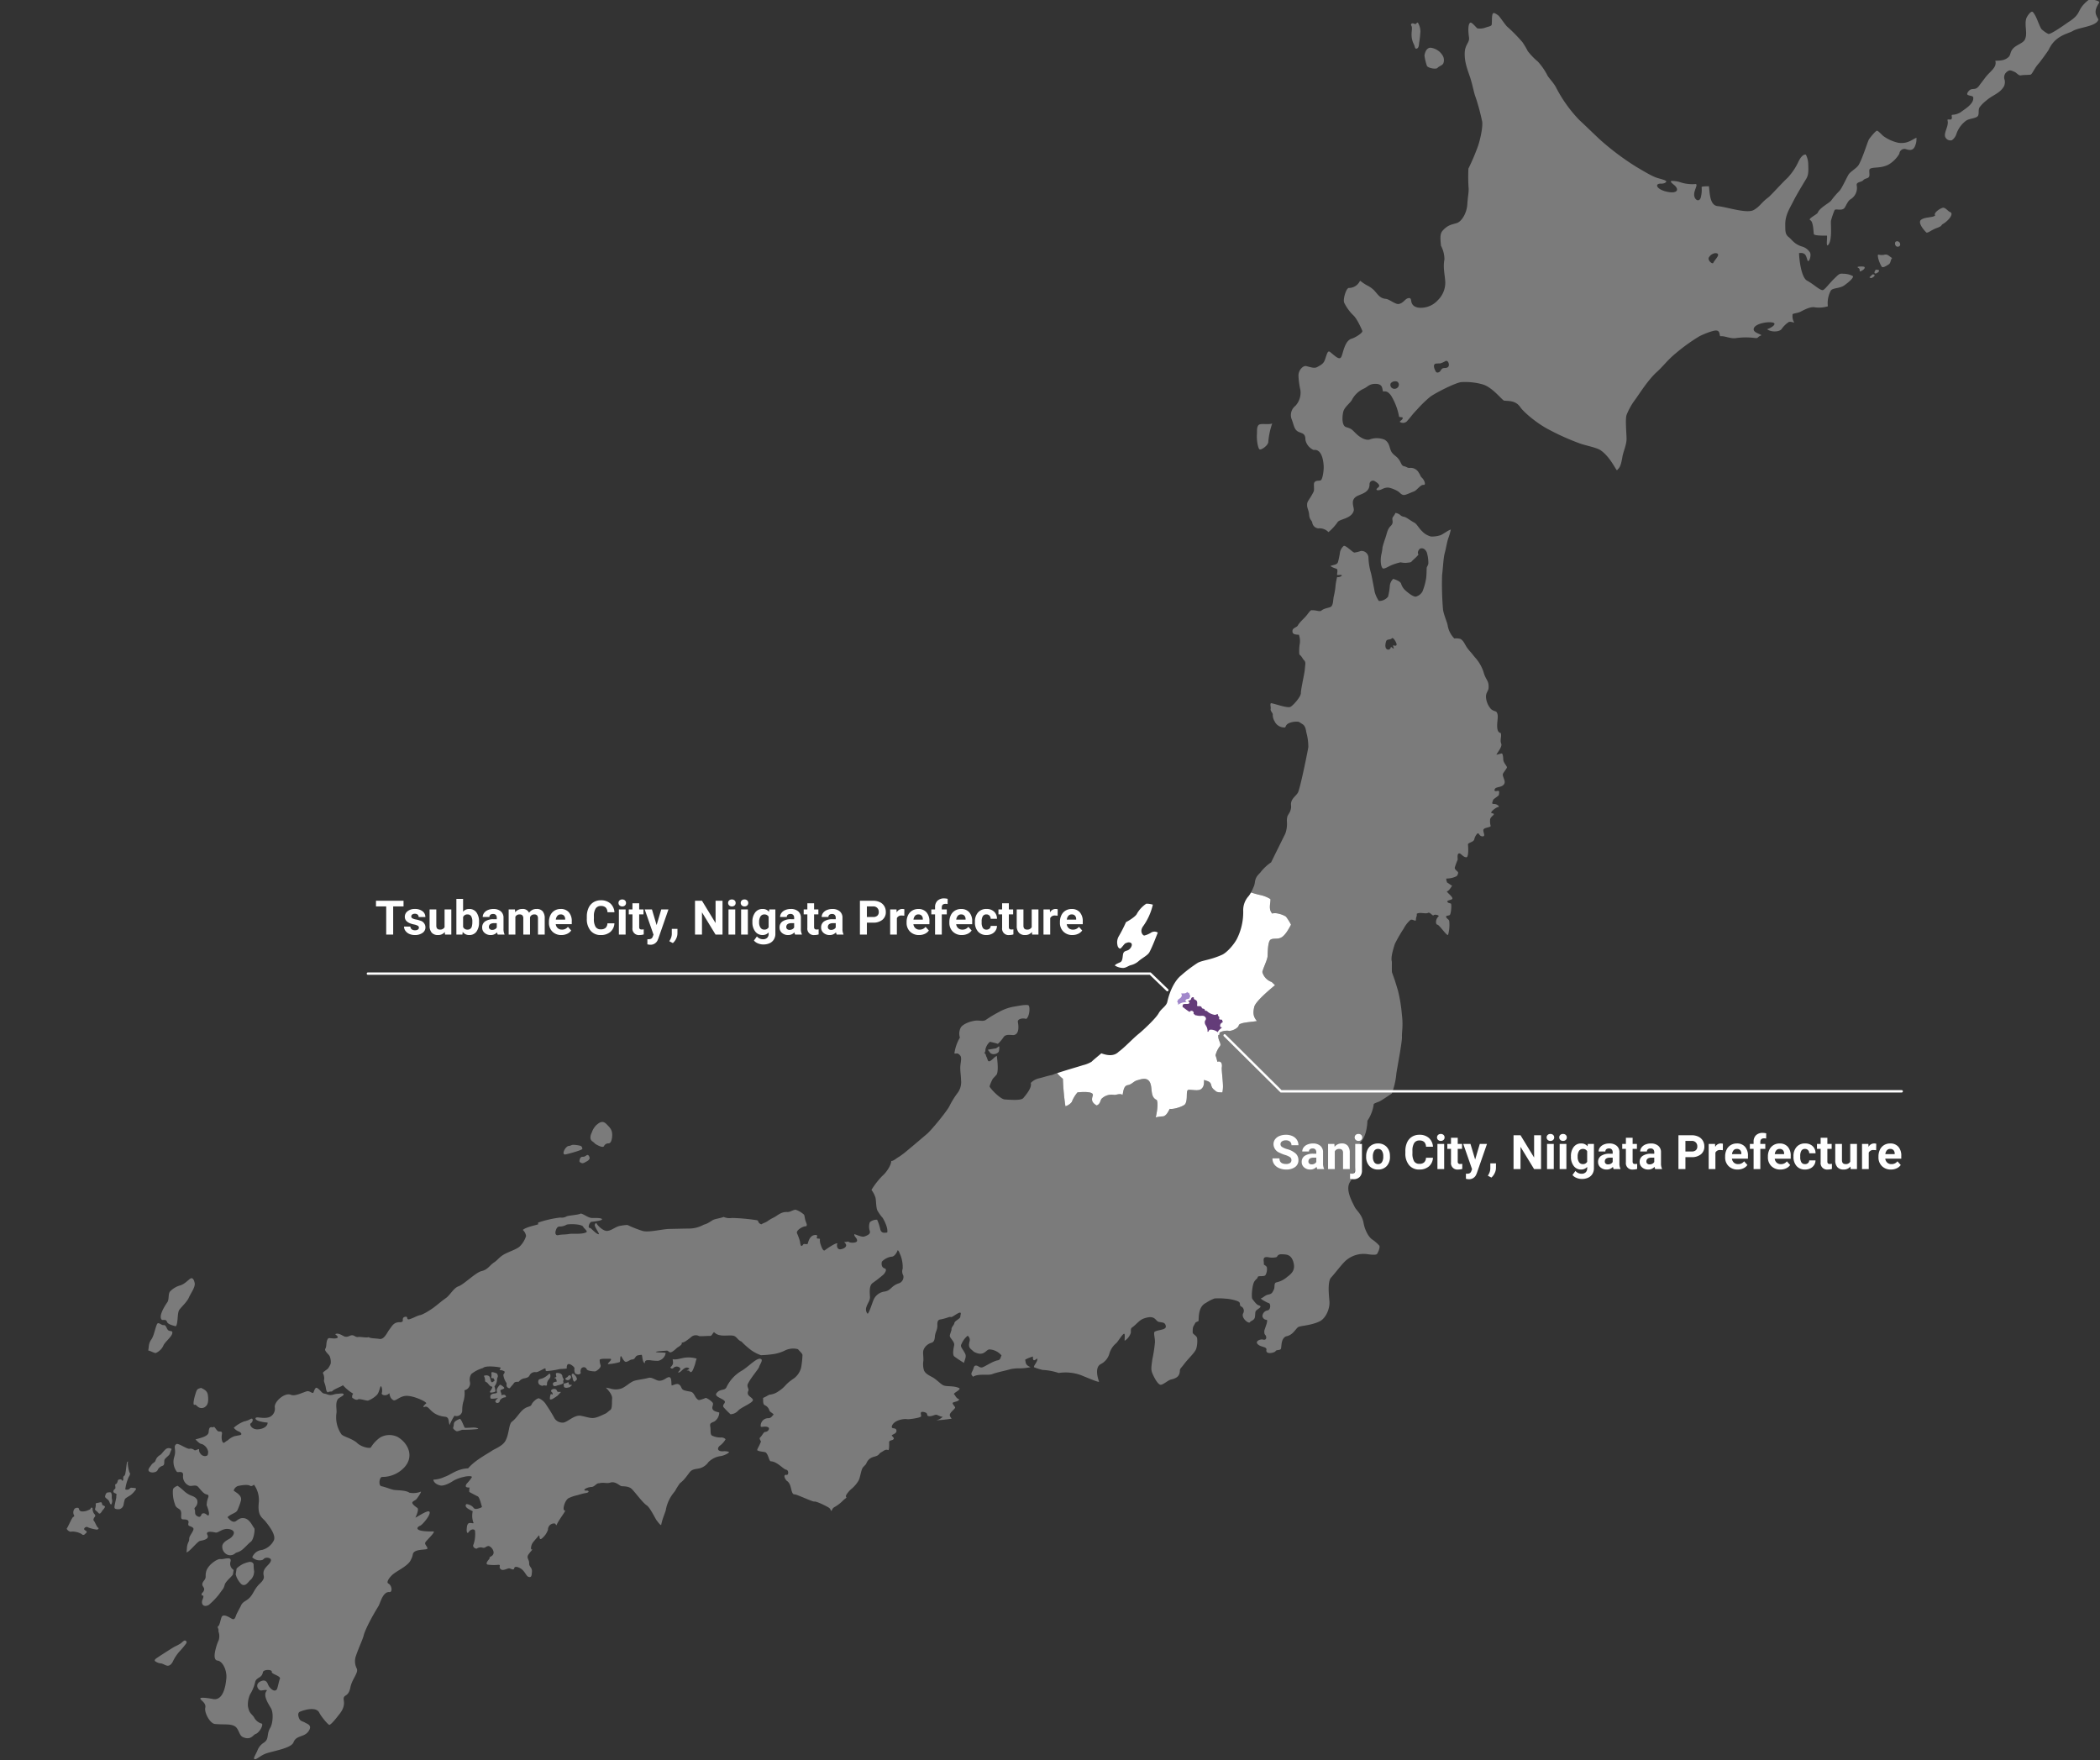 <svg xmlns="http://www.w3.org/2000/svg" xmlns:xlink="http://www.w3.org/1999/xlink" width="618" height="518" viewBox="0 0 618 518">
  <rect x="0" y="0" width="618" height="518" fill="#333333" stroke="none"/>
  <defs>
    <clipPath id="clip-path">
      <rect id="長方形_1503" data-name="長方形 1503" width="618" height="518" transform="translate(0.394 0.191)" fill="#d14b4b"/>
    </clipPath>
  </defs>
  <g id="日本地図" transform="translate(-729.394 -2709.169)">
    <g id="日本地図-2" data-name="日本地図" transform="translate(729 2708.978)" opacity="0.352" clip-path="url(#clip-path)">
      <g id="日本地図-3" data-name="日本地図" transform="translate(19.994 0.071)">
        <path id="パス_3211" data-name="パス 3211" d="M279.521,314.314l-.608.406c-.622.064-1.64.307-2.285.383-.308.037.26.454.36.661.449.917,1.853.818,2.525.177.426-.4.313-1.139.379-1.753-.14-.014-.289-.041-.372.126" transform="translate(-5.391 -6.125)" fill="#fff"/>
        <path id="パス_3212" data-name="パス 3212" d="M38.417,421.6c.2-.08.3-.022.837.486a1.766,1.766,0,0,0,2.513-.1c.63-.571.77-1.738.548-3.255-.185-1.269-1.073-1.633-2-2.1-1.048.329-1.183.2-1.7,1.933-.473,1.586-.767,3.27-.2,3.037" transform="translate(-0.743 -8.122)" fill="#fff"/>
        <path id="パス_3213" data-name="パス 3213" d="M30.1,396.561c.27.744,1.648,1.04,2.556,1.306.788-.7.365-3.919,1.1-4.9.644-.865,2.223-2.283,2.768-3.536s1.947-3.1,1.721-4.275-.7-1.69-1.289-1.323-1.755,1.712-3.085,2.029a6.731,6.731,0,0,0-2.791,1.669c-.716.609-.3,2.39-.856,3.208-.494.728-2.587,3.776-1.8,5.04.367.587,1.3-.256,1.681.783" transform="translate(-0.551 -7.481)" fill="#fff"/>
        <path id="パス_3214" data-name="パス 3214" d="M28.926,403.878c.37-1.041,2.386-2.551,2.636-3.62s-.728-.457-1.26-1.051c-.5-.549-.526-1.5-1.294-1.432s-1.557-1.131-1.958-.209c-.545,1.253-.9,3.443-1.637,4.439-.874,1.188-.693,2.291-.915,3.243.678.112,1.8.784,2.191.748a4.307,4.307,0,0,0,2.238-2.117" transform="translate(-0.478 -7.744)" fill="#fff"/>
        <path id="パス_3215" data-name="パス 3215" d="M27.33,441.011a2.487,2.487,0,0,1,1.413-1.115c.609-.213.428-.982.5-1.589s1.326-1.311,1.565-1.847a14.18,14.18,0,0,1,.585-1.476,1.438,1.438,0,0,0-1.935.221c-.553.505-1.1,1.385-1.6,1.618a2.883,2.883,0,0,0-1.224,1.564c-.177.584-.778.6-1.219,1.274-.368.56-1.252,1.4-.627,1.921s2.3.339,2.542-.57" transform="translate(-0.479 -8.475)" fill="#fff"/>
        <path id="パス_3216" data-name="パス 3216" d="M19.355,446.44c-.309-.056-.554.335-.76.47a1.418,1.418,0,0,1-1.057.025,13.19,13.19,0,0,1,1.052-3.733c.353-.421.487-1.107.191-1.223a11.284,11.284,0,0,1-.515-2.761c.047-.283.2-.6-.109-.427s-.393,3.865-.892,4.117-.27,1.037-.321,1.217-.324.433-.417.077-1.063-.245-1.154.057-.216,1.021-.629,1.1.142,1.227-.252,1.441-.8.951.028,1.258.267.667.376.963-.628,2.741-.528,3.3,1.329.458,1.552.41a1.707,1.707,0,0,0,1.109-1.219,11.005,11.005,0,0,1,.393-1.689c.175-.377,1.477-1.016,1.822-1.307a7.653,7.653,0,0,0,1.432-1.6c.279-.506-1.01-.41-1.322-.47" transform="translate(-0.274 -8.553)" fill="#fff"/>
        <path id="パス_3217" data-name="パス 3217" d="M13.525,449.051a2.324,2.324,0,0,0-.209-.979c-.107-.193-1.087-.086-1.294.05a1.9,1.9,0,0,0-.472,1.177c.043.308.774.715,1.037,1.057s.343.853.49,1.029.366.2.4-.019a2.435,2.435,0,0,0,.143-1.171,3.2,3.2,0,0,1-.094-1.144" transform="translate(-0.225 -8.733)" fill="#fff"/>
        <path id="パス_3218" data-name="パス 3218" d="M10.676,451.69c-.091-.257-.141-.763-.41-.743s-.908.2-1.285.249-.193.44-.23.787a5.422,5.422,0,0,1-.222.986c-.086.3.657.683,1.014,1.147s.785-.1.989-.469.84-.944.916-1.31-.684-.394-.772-.648" transform="translate(-0.166 -8.791)" fill="#fff"/>
        <path id="パス_3219" data-name="パス 3219" d="M9.274,458.487c-.354-.134-1-1.865-1.245-2.035s-.11-.755.226-1.119.131-.682-.148-.959a2.4,2.4,0,0,1-.457-1.48.285.285,0,1,0-.562-.1c-.116.393-.65.437-.933.615a3.828,3.828,0,0,1-1.815.261.851.851,0,0,1-.7-.732c-.12-.492-.874-.382-1.3-.046a1.805,1.805,0,0,0-.2,1.843c.176.181.176.409-.208.591s-1.5,2.945-1.92,3.447c.315.618,1.047,1.027,1.5.83a5.76,5.76,0,0,1,2.994.773c.11.292.638.281.849.015s.524-.338.559-.691-.876-.484-.744-.936.822-.678,1.1-.4A10.96,10.96,0,0,0,8.665,459c.576.17.962-.378.609-.511" transform="translate(0 -8.823)" fill="#fff"/>
        <path id="パス_3220" data-name="パス 3220" d="M108.518,458.87c-6.331.1-4.584-1.434-3.905-1.652s3.244-3.243,2.818-4.1-4.359,2.056-4.127,1.607,1.078-2.392.539-2.768c-2.443-1.713-1.334-1.782-.424-2.445.4-.3,1.945-2.677,1.358-2.315a5.969,5.969,0,0,1-3.292.267c-.976-.7-3.175-.671-4.375-.8-.88-.087-2.454-.812-3.848-1.1-.961-.2-.6-2.819.276-2.73a8.818,8.818,0,0,0,6.511-2.855c2.948-3.272,1.016-7.119-1.959-8.882a5.44,5.44,0,0,0-5.244.164,9.985,9.985,0,0,0-2.7,2.916c-.455.334-2.892-.151-4.156-1.452a4.323,4.323,0,0,0-.716-.5c-1.405-.911-3.473-1.37-3.847-2.043a8.806,8.806,0,0,1-1.381-6.2c.124-1.17-.392-2.673.341-3.942.3-.531,1.663-1.026,1.752-1.4.139-.6-1.214-.283-1.91-.26s-1.183.333-1.88.357-1.025-.283-1.869-.42-1.008-.949-2.1-1.644c-.607-.385-.885.833-1.107,1.3-.255.536-1.111-.61-1.987-.332-1.7.537-3.466,1.51-4.677,1.018-1.832-.742-4.931,2.06-4.723,3.665a2.667,2.667,0,0,1-1.524,2.878c-1.831.7-4.02-.323-4.142.38-.135.767,2.406,1.2,3.556,1.251.039,1.044-1.146,1.905-2.921,1.991s-2.5-1.467-2.062-1.74c.809-.5.8-1.816-.079-1.275a6.086,6.086,0,0,1-1.886.693,9.913,9.913,0,0,0-3.006,1.863,3.437,3.437,0,0,0,1.4,1.076c.417.093,1.418.9.367,1.1-.445.079-.98.189-1.561.3a5.664,5.664,0,0,0-1.852,1.106,3.2,3.2,0,0,1-.429.285c-.413.24-.774.684-1.021.533-.443-.276-.577-1.508-.41-2.394.262-1.385-.765-.6-1.277-1.091s-1.081-1.627-1.221-1.031c-1.143-.2-1.273.081-1.4,1.432s-2.935,1.768-3.875,2.137c.636.571,1.259,1.312,1.884,1.333a3.006,3.006,0,0,1,1.85,2.251c-.028,1.185-.248,1.175-.818,1.3a1.644,1.644,0,0,1-1.449-.726,1.526,1.526,0,0,1-.393-1.122c.1-.633-1.066.438-1.425.058a1.705,1.705,0,0,0-1.421-.365c-.724.144-3.337-1.8-3.882-1.362-1.008.817.142,1.484-.614,3.84a4.791,4.791,0,0,0,.816,4.315c.268.278,1.969-.488,1.8,1.039a2.914,2.914,0,0,0,1.881,3.059c.8.207,1.861-.472,2.593.358.821.927,1.466,1.861,2.273,2.131.464.155.928.1.66.976a5.5,5.5,0,0,0-.418,1.684c-.078.86-.088.232.379,1.725s.33,2.29-.449,1.6-1.415-.269-1.483-.066c-.246.73-.614.982-1.425.415-.756-.529-.293-1.33-.6-1.9s.85-.735.828-2.247c-.016-.991-.923-1.484-1.918-1.825a6.879,6.879,0,0,1-1.962-1.25,16.938,16.938,0,0,0-1.988-1.613c-.307.157-1.316.529-1.349,1.227a9.9,9.9,0,0,0,.571,4.131c.264,1.208,1.135,1.24,1.564,1.77.747.916-.25,2.706.8,2.764.65.038,1.891-.054,1.628,1.077s.545.707,1.327,1.392c.506.444-.284,1.343-.9,2.494-.332.626-.092.992-.339,1.522-.7,1.509-.432,1.8-.661,3.216.88-.061,3.162-3.2,4.019-3.371s2.8-.5,2.141-1.749c-.672-1.281,1.485-.919,2.375-.707s2.23-1.554,4.34-.934.6,2.306-.267,2.792-2.13,1.2-2.083,2.343a2.551,2.551,0,0,0,1.535,2.327,2.182,2.182,0,0,0,2.238-.37c.409-.407,1.166-.264,2.316-1.275.864-.764,1.824-1.827,2.351-2.2.77-.552,1.305-3.583.958-3.981-.546-.625-1.331-2.8-3.125-2.943-.819-.06-1.218.139-2.2.85s-1.961-.454-2.524-1.117c.935-.985,2.537-1.19,2.93-2.083.092-.2.226-.529.362-.873a15.421,15.421,0,0,0,.682-2.01c.289-1.5-1.436-2.256-2.159-2.866a2,2,0,0,1,1.287-1.362c1.021-.218,2.819-.489,3.478-.086s1.11-.387,1.258-.226a7.756,7.756,0,0,1,1.381,5.055c-.038.318-.064.616-.078.894-.177,3.317,1.162,3.7,2.058,4.828.964,1.232,3.172,3.988,2.426,5.567a5.438,5.438,0,0,1-3.445,2.789,3.427,3.427,0,0,0-2.9,2.167,3.073,3.073,0,0,0,2.375.892c.948-.094.822-.341,1.263-.613a1.756,1.756,0,0,1,1.512.039c.7.338.277,1.158-.5,1.944-1.162,1.176-1.571,1.889-1.259,3.248.165.723-.3,1.433-1.116,2.2-1.835,1.718-1.917,3.253-3.4,4.511-.833.707-1.755.92-2.2,2.007-.06.148-.286.567-.532,1.029-.292.549-.606,1.154-.712,1.374-.464.97-.471,2.072-1.633,1.352-1.624-1-2.531-1.14-2.843-.332s-.516,2.289-.969,2.621.246.663.05,1.5a3.99,3.99,0,0,1,.088,2.618,13.38,13.38,0,0,0-.873,2.514c-.516,1.908-.481,3.381.5,3.487,1.579.169,2.835,2.912,2.623,5.23-.506,5.54-2.459,6.384-3.915,6.088-1.031-.21-3.75-.647-3.743-.148s1.794,1.265,1.457,2.69,1.382,4.667,2.85,4.8c2.609.243,4.381-.1,5.726.6s1.312,2.736,2.477,3.251c2.386,1.065,3.026-.677,3.762-.91,1.159-.363,2.466-2.9,1.755-3.065a3.571,3.571,0,0,1-2.2-1.811c-.728-1.171-1.4-1-1.818-3.3a7.384,7.384,0,0,1,.639-3.5,11.123,11.123,0,0,0,1.477-3.553c.316-1.52,1.987-1.114,2.285-2.925.153-.917,2.783-.852,2.616-.139s2.846,1.185,2.375,2.125c-.284.561-.627,2.743-.927,3.1-.819.953-2.232-.649-2.538-1.473s-.8-1.445-1.886-1.072c-2.122.724-1.234,2.594-.283,2.817.267.064,2.243-.474,1.721.153-1.119,1.345.58,3.818,1.329,5.109.754,1.307.531,4.422-.224,5.687-1.209,2.027-.22,3.366-1.981,4.454a4.565,4.565,0,0,0-1.724,2.055c-.547,1.38-1.486,2.62-.893,2.759s1.69-1.106,3.405-1.7c2.139-.731,7.37-1.532,8.024-3.261.825-2.172,3.081-1.394,4.385-3.22s-.32-2.166-.977-2.573-1.357-.414-1.691-1.121-.592-1.793.21-2.115c1.112-.446,4.19-1.43,5.407-.074a1.75,1.75,0,0,1,.284.438c.46.985,2.618,3.6,2.959,3.526.546-.122,2.188-2.188,2.462-2.56.551-.746,2.127-2.316,1.77-4.535s1.3-.685,1.93-3.945c.476-2.468,2.512-4.354,1.854-5.581a4.722,4.722,0,0,1-.167-3.832c.649-1.967,1.969-4.755,2.2-5.777.394-1.667,2.367-5.458,4.395-8.747.514-.837,1.248-4.279,3.2-4.1.975.09.776-1.944-.3-2.507-.806-.418.544-2.11,1.494-2.839,1.6-1.222,4.476-2.5,5.155-4.224a4.7,4.7,0,0,0,.54-1.526,1.127,1.127,0,0,1,.379-.668c1.07-.977,4.008-.546,3.926-1.1-.1-.651-.888-1.164-.632-1.73s3.3-3.283,2.33-3.266" transform="translate(-0.622 -8.122)" fill="#fff"/>
        <path id="パス_3221" data-name="パス 3221" d="M54.575,468.9a9.531,9.531,0,0,0-1.672.556,8.387,8.387,0,0,0-1.886,1.336l-.261,1.745a6.2,6.2,0,0,0,1.562,2.76,1.132,1.132,0,0,0,1.612.05c.6-.486.926-1.06,1.294-1.287a3.546,3.546,0,0,0,.954-2.435,13.269,13.269,0,0,1-.152-1.741c.112-.855-.824-1.184-1.452-.984" transform="translate(-0.99 -9.14)" fill="#fff"/>
        <path id="パス_3222" data-name="パス 3222" d="M40.821,478.726c.4-.1.186.733-.023,1.18-.519,1.1.117,2.5,1.839,1.585a22.009,22.009,0,0,0,2.989-3.079c1.326-1.893,1.319-1.537,1.7-2.891.265-.943,2-2.309,2.393-2.956l.236-1.365a2.124,2.124,0,0,1-.912-2.512c.39-1.665-2.13-.5-2.964-.69s-3.757,1.7-4.23,3.726c-.352,1.506.2,1.563-.636,2.637-.539.689-.54,1.043-.431,1.382s.355.49.5,1.021a1.569,1.569,0,0,1-.52,1.134c-.293.182-.342.924.057.827" transform="translate(-0.79 -9.119)" fill="#fff"/>
        <path id="パス_3223" data-name="パス 3223" d="M35.415,492.453c-.361-.153-.967.652-1.6,1.02s-1,.527-1.469.757-5.059,3.169-5.488,3.508c-.617.488-.413.726-.162.884a3.611,3.611,0,0,0,1.616.574c.512,0,1.416.723,2.057.666.528-.042,1.035-.461,1.423-1.252a12.734,12.734,0,0,1,1.838-2.828,24.8,24.8,0,0,0,2.039-2.426c.337-.546.1-.751-.253-.9" transform="translate(-0.516 -9.6)" fill="#fff"/>
        <path id="パス_3224" data-name="パス 3224" d="M195.165,435.224c-1.446.05-1.727-.915-.7-1.7a5.882,5.882,0,0,0,1.608-1.847,1.707,1.707,0,0,0-1.336-.515,5.623,5.623,0,0,1-2.662-.557c-.609-.376-.3-1.533-.507-2.636s.285-1.064,1.259-1.548a3.244,3.244,0,0,0,1.384-2.6c-.479-.222-2.42-.3-1.976-1.828.22-.767.154-.833.021-1.093a5.756,5.756,0,0,0-1.971-1.4,12.9,12.9,0,0,1-1.776.609.711.711,0,0,1-.536-.052,2.955,2.955,0,0,1-.926-1.145c-.788-1.349-.936-1.135-2.25-1.406s-1.474-.456-1.763-1.091c-.761-1.686-1.9-.756-2.757-.565-.267.065.037-2.082-.59-2.378-.787-.373-1.6,1.064-3.2.984-.889-.048-2.088-1.127-3.1-.833-1.376.4-3.622.584-4.472.971-1.333.6-2.453,1.88-3.774,2.23a5.039,5.039,0,0,1-2.766,0,11.021,11.021,0,0,0-1.517-.325c.4.458,1.925,1.952,1.826,3.185-.1,1.213.1,3.075-.594,3.429-.173.09-.635.536-1.052.837a2.949,2.949,0,0,1-.607.322c-3.6,1.732-3.544,1.2-6.865.518-2.109-.432-4.188,2.155-5.526,2a2.83,2.83,0,0,1-2.236-1.149,47.133,47.133,0,0,0-2.493-4.069,4.683,4.683,0,0,0-2.175-1.941c-.346-.046-1.1.471-1.647,1.079-.867.959-.216,1.025-1.549,1.44-2.169.68-2.936,3.01-4.7,4.328-1.045.781-.794,3.652-2,5.755-.836,1.452-3.2,2.34-3.761,2.73-1.384.96-5.173,2.885-7.166,5.277-3.329.124-5.234,2.007-6.944,2.509a8.173,8.173,0,0,1-3.205.813c-.244,0,.107,1.33,2.021,1.724.9.186,2.7-.626,3.791-1.4a10.716,10.716,0,0,1,3.1-1.128c.406-.163,2.666-.448,2.289.159-.989,1.6-1.756,1.776-1.738,2.592.011.521,1.285.3,1.131.452s-.108,1.228-.108,1.228,2.137,1.16,2.487,1.3.74,1.271,1.007,2.269c.2.776.409.87-.129,1.069s-1.671.7-2.146-.016-1.991-1.208-2.147-.981c-.647.939,1.206,1.633,1.937,2.034a6.26,6.26,0,0,0,.117,3.119c.4.77-.294.249-1.061.343s-.771,1.277-.824,1.825.1,1.532.548.877c.64-.943,1.628-1.016,1.887-.464a9.287,9.287,0,0,1-.459,4.139c-.386.669.635,1.28.968,1.161a2.143,2.143,0,0,1,1.649-.309,1.024,1.024,0,0,0,1.058-.193,3.913,3.913,0,0,1,.562-.242c.863-.26,2.7,2.042,1.006,3-1.1.62-.083.2-.664.887s-1.183,1.558-.068,1.6a13.864,13.864,0,0,0,2.522.052c1.5-.2.052.635,1.124,1.343.647.432,1.754-.32,2.314-.329s1.382.77,1.553-.067,1.805-.076,2.375.48c1.04,1.008,1.207,1.971,1.926,2.12s.814-.264.9-1.554-.865-1.371-.823-2.485-.908-1.547-.194-2.587,1.429-1.565.972-1.473-.179-1.352.256-1.948,1.065-1.265,1.731-2.061c.5-.61-.04,1.685,1.031.723a5.562,5.562,0,0,0,1.743-2.515,1.791,1.791,0,0,1,1.944-1.84c.42.02.42.849.631.355.666-1.529,2.87-4.24,2.428-4.179-.955.132-.046-3.182,1.174-3.678a11.514,11.514,0,0,1,2.377-.8c.273-.048,1.575-.507,2.471-.633,1.3-.18,1.05-.781.355-.739-1.482.1-.273-.979,1.431-1.065.946-.048,1.438-1.2,2.274-1.086,1.233-.364,2.183.14,3.251-.2,1.516-.482,2.714.923,3.254,1.032s2.1-.062,3.037.817,3.265,4.1,4.425,4.843c1.015.647,2.542,3.977,2.992,4.508.139.16,1.2,1.648,1.284,1.187.377-1.988,1.315-3.79,1.388-4.552a11.377,11.377,0,0,1,2.405-5.015c.1-.142.194-.255.291-.384a18.961,18.961,0,0,1,1.429-2.264c1.482-1.063,2.493-2.883,3.128-3.508.783-.77,2.17-.669,2.914-.949a4.516,4.516,0,0,0,2.322-1.734,6.283,6.283,0,0,1,3.675-1.792c.89-.121,2.61-.955,2.363-1.233a4.342,4.342,0,0,0-1.879-.157" transform="translate(-2.146 -8.059)" fill="#fff"/>
        <path id="パス_3225" data-name="パス 3225" d="M118.844,429.134c.279.066,4.584-.091,4.551-.306-.016-.094-.149-.18-.721-.3-.732-.151-3.148.178-3.269-.011-.213-.338-1.062-2.757-1.463-2.585-2.343,1-1.427,1.312-1.934,2.6-.1.264.512.777.922,1s1.637-.461,1.914-.4" transform="translate(-2.261 -8.304)" fill="#fff"/>
        <path id="パス_3226" data-name="パス 3226" d="M127.516,414.847c-.3-.153-.336-1.35-.71-1.725a1.348,1.348,0,0,0-1.158-.231c-.3.015-.471.057-.292.345a2.814,2.814,0,0,1,.239,1.127c-.025.279.148.444.426.511s.99,1.261,1.42,1.256c.784,0-.389,1.29-.424,1.611s1.021.114,1.432-.033.056-.772.071-1.015-.3-.521-.023-.786a3.273,3.273,0,0,0,.617-1.915c.015-.406.334-.7.219-1.1s-.19-.621-.584-.717a5.509,5.509,0,0,0-1.062-.288c-.258.021-.262.392-.2.653a3.182,3.182,0,0,1-.094.925c-.032.323.8.147.759.344s.381.5.235.587-.574.6-.874.45" transform="translate(-2.443 -8.03)" fill="#fff"/>
        <path id="パス_3227" data-name="パス 3227" d="M131.265,416.638c-.013-.293-1.17-1.073-1.287-.935-.572.678-1.06,1.311-.9,1.885s0,.538-.442.637-1.787.066-1.386,1.443c.075.255,1.743.082,2.124-.117s-.957.845-.694,1.152.372.488.894.257c.444-.2.3-.553.535-.827a2.14,2.14,0,0,1,1.516-.755c.21,0,.225-.4-.137-.65s-1.305.18-1.08-.056-.465-1.214-.21-1.4,1.088-.346,1.071-.637" transform="translate(-2.479 -8.104)" fill="#fff"/>
        <path id="パス_3228" data-name="パス 3228" d="M144.575,412.566a5.866,5.866,0,0,1-1.491,1.054c-.32.183-1.269.347-1.373.535a1.256,1.256,0,0,0,.026,1.251c.341.417,1.047.644,1.3.461s.663.087.928,0,.116-.628.225-.963a2.609,2.609,0,0,1,.432-.812,2.7,2.7,0,0,0,.431-.605c.146-.316.156-1.551-.476-.922" transform="translate(-2.76 -8.04)" fill="#fff"/>
        <path id="パス_3229" data-name="パス 3229" d="M150.643,414.253c.18-.052.868-.524.722-.99-.11-.349-.148-.351-.31-.411-.247-.09-.542.182-.649.4s-.527.249-.691.539.428.61.929.467" transform="translate(-2.918 -8.048)" fill="#fff"/>
        <path id="パス_3230" data-name="パス 3230" d="M152.43,414.723c.125,0,.418-.41.655-.593s-.232-1.033-.455-1.217-.44-.606-.74-.543c-.622.129-.079.93-.045,1.224s.241,1.131.585,1.13" transform="translate(-2.955 -8.039)" fill="#fff"/>
        <path id="パス_3231" data-name="パス 3231" d="M181.286,410.326c-.217.183.414.753.862.228a1.335,1.335,0,0,1,1.969.123c.175.617-.883,1.183-.554,1.238.733.126,1.4-1.428,2.522-1.442a1.059,1.059,0,0,1,.717.3c.1.164-.926.548-.73.592.936-.138.842.444,1.031.44.425,0,.607-.107,1.281-2.033.181-.52.37-1.531.581-1.929a8.311,8.311,0,0,0-3.237-.306c-1.348.127-2.626.719-3.811.476-.067.325.239,1-.02,1.538a2.179,2.179,0,0,1-.611.777" transform="translate(-3.534 -7.944)" fill="#fff"/>
        <path id="パス_3232" data-name="パス 3232" d="M146.07,415.816c.233.45,1.083.044,1.379-.052a6.69,6.69,0,0,0,1.18-.348c.112-.116.564-.128.392-.64s.287-.51.013-.945a1.849,1.849,0,0,1-.312-.894,1.155,1.155,0,0,0-.7-.679c-.223-.029-.915-.255-1.124,0s.214,1,0,1.13c-.056.034-.5.108-.482.233.009.068.461.171.482.251.093.37.259.813.149.839-.176.038-1.512.073-.973,1.1" transform="translate(-2.845 -8.035)" fill="#fff"/>
        <path id="パス_3233" data-name="パス 3233" d="M145.3,418.5a3.432,3.432,0,0,0-.247,1.4c-.006.285.723.061.828-.036a16.51,16.51,0,0,0,1.509-1c.154-.212.654-.7.934-1.037a8.938,8.938,0,0,1-.957-.036c-.18-.023-.2-.478-.537-.724a1.24,1.24,0,0,0-1.264.115.44.44,0,0,0,.066.715.7.7,0,0,1,.227.657c-.079.147-.374-.217-.558-.054" transform="translate(-2.828 -8.128)" fill="#fff"/>
        <path id="パス_3234" data-name="パス 3234" d="M149.186,415.533c.079.287-.025.817.28.931a1.347,1.347,0,0,0,.842.073c.206-.073.729-.1.84-.3s.769-.492.355-.509-.852-.118-.818-.356-.107-.519-.3-.4a1.541,1.541,0,0,1-.442.2c-.285.1-.834.082-.755.368" transform="translate(-2.908 -8.089)" fill="#fff"/>
        <path id="パス_3235" data-name="パス 3235" d="M149.632,346.527c.31-.006,5.127-1.269,5.061-1.672s-.2-.753-.556-.873a9.011,9.011,0,0,0-1.868-.29c-.854-.065-.774.249-1.645.338s-2.2,2.528-.992,2.5" transform="translate(-2.908 -6.7)" fill="#fff"/>
        <path id="パス_3236" data-name="パス 3236" d="M153.908,348.59c-.025.167.452.561.9.569s.86-.358,1.229-.521c.394-.177.946-.636.878-1.039s-.2-.752-.553-.872-.625.6-1.475.537-.932.992-.975,1.326" transform="translate(-3.001 -6.759)" fill="#fff"/>
        <path id="パス_3237" data-name="パス 3237" d="M157.762,342.508c.843.592.587.627,1.31,1.017.816.446,1.844.886,2.135.425a1.4,1.4,0,0,1,1.373-.819c.863-.038,1.086-1.759,1.042-2.71-.064-1.34-.666-1.982-1.787-3.068s-2.082-.267-2.881.393a5.61,5.61,0,0,0-1.316,2.131c-.237.48-.876,1.935.125,2.632" transform="translate(-3.065 -6.566)" fill="#fff"/>
        <path id="パス_3238" data-name="パス 3238" d="M204.44,417.258c.206-.45-.511-1.179-.181-1.92.76-1.689,3.225-4.514,3.33-5.017.148-.717,1.5-2.3.276-2.433s-3.6,2.541-5.57,3.629a11.134,11.134,0,0,0-4.253,4.644c-.513,1.268-1.813.427-2.938,1.8-.924,1.129,1.985,1.607,2.391,2.469.259.553-.907,1.027-.309,1.775a24.962,24.962,0,0,0,1.992,2.012,3.194,3.194,0,0,0,2.327-1.145c1.248-1.162,4.783-2.391,4.213-3.254s-1.959-1.082-1.278-2.563" transform="translate(-3.8 -7.952)" fill="#fff"/>
        <path id="パス_3239" data-name="パス 3239" d="M423.842,224.831c-.752.152-1.214.32-1.572.379.214-.571,1.8-2.365,1.419-3.266-.456-1.087.216-2.159-.161-3.162-1.021-.058-1.065-1.617-1.03-2.524.082-1.6.408-2.716-.161-3.583-.238-.363-1.005-.254-1.719-.983a5.857,5.857,0,0,1-1.415-3.457c-.048-1.322.722-1.8.769-2.658.121-2.2-.706-2.218-1.359-4.281a11.87,11.87,0,0,0-2.461-4.535c-.19-.189-.887-1.063-1.038-1.258-.326-.418-.917-1-1.476-1.8-.755-1.094-.993-2.032-1.95-2.571a4.556,4.556,0,0,0-1.8-.138,7.1,7.1,0,0,1-1.956-3.815c-.1-.844-1.2-3.239-1.38-4.775a90.431,90.431,0,0,1-.268-10.082c.235-1.534.368-4.986.767-6.406.449-1.6.588-3.039,1.108-4.546a16.662,16.662,0,0,0,.694-2.434c-1,.335-2.393,1.474-3.125,1.7a8.132,8.132,0,0,1-2.707.362,5.455,5.455,0,0,1-2.658-1.6c-.812-.71-1.523-2.114-2.2-2.458-.873-.449-1.924-1.237-2.543-1.554s-.989-.091-1.747-.8a2.768,2.768,0,0,0-1.334-.535c-.212.7-.835,1.165-.879,1.6-.074.752.434,1.326-.507,2.254s-1.04,1.959-1.478,3.278c-.327.992-.8,2.39-.921,2.99a13.629,13.629,0,0,1-.3,1.936c-.3,1.126-.391,3.443.33,4.218.28.3,1.236-.2,2.052-.647a14.9,14.9,0,0,1,3.225-1.089,8.414,8.414,0,0,0,1.522.169c1.346-.151,1.531-.145,1.755-.43.339-.43,1.771-1.535,2.011-2.11-.452-.25-.046-1.566.677-1.729.8-.178,1.412.4,1.754,1.152a10.8,10.8,0,0,1,.463,3.277c-.011.424-.485,1.02-.493,1.36-.013.6-.032,1.749-.126,2.769a17.765,17.765,0,0,1-1.121,4.14,3.155,3.155,0,0,1-1.954,1.492c-.876.066-2.407-1.275-2.918-1.7a4.4,4.4,0,0,1-1.4-2.09c-.163-.722-1.842-1.285-2.323-1.435a3.2,3.2,0,0,0-.985,1.893,19.456,19.456,0,0,1-.534,3.337,3.33,3.33,0,0,1-2.707,1.27,8.648,8.648,0,0,1-1.228-2.659c-.161-.89-.9-4.8-1.081-5.483a18.921,18.921,0,0,1-.765-4.777,2.063,2.063,0,0,0-2.23-1.794,8.634,8.634,0,0,1-1.883.473c-.486.026-2.362-2.067-3.131-1.976a3.406,3.406,0,0,0-1.107,1.793,24.545,24.545,0,0,1-.591,2.941c-.286.97-1.6.823-2.23,1.222a6.174,6.174,0,0,0,1.812.791c.475.385.076,1.3.146,1.859.72-.022,1.434-.146,1.378.111-.052.229-.713.558-1.375.47a18.011,18.011,0,0,0-.527,3.187,25.284,25.284,0,0,1-.5,2.692c-.177,1.172-.147,2.087-.636,2.707-.423.538-1.935.421-2.986,1.292-.469.388-1.592-.174-2.648-.112-.36-.074-.506-.066-1.526,1.31-.78,1.048-2.153,2.072-2.744,3.18-.3.55-1.437.658-1.559,1.446-.184,1.169.809,1.22,1.877,1.272a5.516,5.516,0,0,1,.185,3.071,15.462,15.462,0,0,0-.1,1.974,3.81,3.81,0,0,0,.085.825c.579.308.948,1.243,1.28,1.555.677.639.409,1.2.286,2.82-.087,1.186-1.159,5.715-1.153,6.914.007,1.082-2.191,3.541-2.993,4.021-.926.557-4.787-.958-5.828-1.047-.328.369.045,1.212-.073,1.692-.153.642.67,1.152.618,1.7a3.685,3.685,0,0,0,.556,1.969,3.14,3.14,0,0,0,2.872,1.789c.622,0,.044-.869,1.742-1.423a5.659,5.659,0,0,1,2.49-.238l1.181.735c.889.669.886,1.77,1.106,2.626a16.288,16.288,0,0,1,.519,4.079c-.052.541-2.285,11.756-3.039,13.34-.374.782-1.624,1.586-1.95,2.714-.339,1.155.246,1.245-.381,2.89-.1.261-.658,1.1-.769,1.383a4.884,4.884,0,0,0-.167,1.544,8.489,8.489,0,0,1-.454,3.551c-.756,1.528-3.364,6.808-4.188,8.481a13.987,13.987,0,0,0-2.98,2.746c-.493.74-1.536,1.226-1.786,3.043a5.118,5.118,0,0,1-.31,1.272c-.239.544-.522,1.23-.834,1.8,0,0,.966.333,2.469.7a9.469,9.469,0,0,1,3.236,1.242c.13,1.128-.7,2.972.546,4.264,1.187-.443,3.623.521,4.062.954a14.347,14.347,0,0,1,1.454,2.323c-.791,1.483-1.72,3.119-2.842,3.749s-2.271.127-3.143.631-.853,3.838-.912,4.9-1.235,3.324-1.542,4.635a4.292,4.292,0,0,0,2.764,2.952l.976.936s-5.68,4.533-6.109,6.346-.339,2.876.784,4.205c-1.806.321-4.7.376-5.314,1.129-.113,1.119-2.511,1.928-2.947,1.741a4.664,4.664,0,0,0-2.955.639c-.694,1.9.992,3.075.309,3.891a7.182,7.182,0,0,0-1.286,2.686,13.448,13.448,0,0,1,.539,1.892c1.017-.336,1.5.441,1.317,1.627-.107.69.251,3.241.331,5.114a8.891,8.891,0,0,1-.169,2.267c-.515.014-1.621,0-1.941-.355s-1.081-.637-1.336-1.759-.968-1.132-2.118-1.548c0,1.236-.043,2.04-.851,2.691-.829.67-2.868.1-3.744.231s-.077,2.787-.946,4.166c-.411.649-3.379,1.649-4.557,1.418-.553,1.089-1.071,2.015-1.925,2.216a11.137,11.137,0,0,0-2.178.3c.625-2.985.626-4.305.278-5.131-2.054-.847-1.155-3.607-2.035-5.228s-2.727-.8-3.723-.546-1.593,1.229-2.78,1.422-1.272,1.765-1.516,2.892c-.733-.6-1.842.072-2.573-.043a4.22,4.22,0,0,0-3.635,1.184c-.431.687-.356,1.533-1.425,1.94-1.4-.839-1.583-1.581-1.138-2.866.469-1.37-3.109-1.117-4.487-.986a10,10,0,0,0-1.687,2.826,3.728,3.728,0,0,1-1.868,1.26,71.05,71.05,0,0,1-.736-8.08,9.528,9.528,0,0,1-1.694-1.669,12.809,12.809,0,0,0-1.413.524c-1.557.3-3.059.832-3.97,1.019a4.834,4.834,0,0,0-2.4,1.366c.476,1.43-1.658,3.77-2.165,4.414s-2.472.657-5.518.427c-1.254-.1-4.086-3.016-4.442-3.832a11.723,11.723,0,0,1,.956-2.237c.1-.137,1.074-1.151,1.13-1.251.583-1,.246-4.068.055-5.491-.7.273-1.46,1.365-2.145,1.564-.574.165-.506-.573-.909-1.312-.212-.383-.157-1-.661-1.027.46-.487.316-1.024.4-1.293a4.034,4.034,0,0,1,1.3-2.088c1.034.235,1.746.409,2.327.606a10.7,10.7,0,0,0,1.666-1.957c.722-1.1,2.406-.5,3.123-.655,1.32-.285,1.42-2.114,1.1-3.776-.185-.966,1.4-1.287,2.455-.944.977-.672,1.162-3.373.741-3.915-.376-.482-2.894.065-4.362.3a13.6,13.6,0,0,0-4.373,1.564,35.628,35.628,0,0,0-3.8,2.269c-.745.6-1.745.222-2.778.263-1.388.058-3.727.8-4.6,1.912a3.708,3.708,0,0,0-.343,3.091,12.459,12.459,0,0,0-1.626,4.68c.677.161.885-.353,1.713.615.6.706-.017,2.354.016,3.73.011,1.158.208,2.27.232,3.521a5.276,5.276,0,0,1-.913,3.6,25.548,25.548,0,0,0-2.462,3.933c-.512,1.261-5.311,7.139-6.633,8.253-1.722,1.46-4.045,3.451-5.8,4.894a24.736,24.736,0,0,1-2.367,1.811c-.985.544-1.644,1.281-2.37,1.289-.011,1.415-1.753,3.712-2.645,4.4a23.582,23.582,0,0,0-3.178,4.1,7.393,7.393,0,0,1,1.181,2.275c.235.979.131,2.947.6,3.842a12.651,12.651,0,0,0,1.543,2.145c1.093,1.887,1.52,3.451,1.31,4.27-1.169.208-1.85.086-2.079-1.118a14.012,14.012,0,0,0-.879-2.632,3.053,3.053,0,0,0-2.143.713,3.825,3.825,0,0,0-.016,2.608c.2.831-.4,1.168-1.593,1.61-.654.249-2.186-.446-2.945-.7-.154.791.753.99.8,1.888.044.829-2.313.773-2.585.281a5.584,5.584,0,0,1-1.243.163c1.609,1.4-.44,2.07-1.078,2.139-1.077.118-1.167-1.358-.883-1.718-.281-.337-2.678,1.22-3.743,2.016-.393.293-.856-.651-1.151-1.57a4,4,0,0,1-.274-1.6c.162-.432-.7-.161-.882-.4s.316-.613-.054-.914c-1.637-.228-2.3,1.164-2.617,2.492-.061.255-.582.151-1.1.123-.3-.018-.477.716-.822.555-.281-.125-.354-1.214-.422-1.434a17.1,17.1,0,0,0-.785-2.159c-.6-1,2.048-2.374,2.64-2.141.434-.594.023-.762-.283-2.008-.159-.649-.194-1.391-.453-1.54a7.221,7.221,0,0,0-2.4-1.369c-.983.162-1.552.712-2.348.694a3.952,3.952,0,0,0-1.905.339,8.852,8.852,0,0,0-1.365.806c-1.1.723-1.286.6-2.69,1.6-.5.356-1.058.443-1.746.88-1.218-.462-.649-1.088-1.324-1.215a56.343,56.343,0,0,0-7.333-.662,4.313,4.313,0,0,1-2.424-.3c-.993.382-2.451.558-3.092.868-.243.115-.929.617-1.694,1.014-.4.209-.921.33-1.213.472a8.959,8.959,0,0,1-4.268,1.064c-1.97.012-3.4.074-5.652.108s-6.376,1.189-8.127.533a34.838,34.838,0,0,1-4.285-1.705,15.217,15.217,0,0,0-2.49.341c-1.276.375-2.359,1.416-3.567,1.414-1.124,0-2.74-1.535-3.1-2.342a.7.7,0,0,0-.354,1c.424,1.077,1.57,2.5.921,2.3-.843-.263-2.115-1.788-2.334-1.79-.994,0-.161-1.718.294-1.835.778-.075,3.18-.356,3.16-.743-.02-.492-2.438-.4-2.747-.389-1.244.059-2.359-1.031-3.492-1.327-.563.421-3.58.552-4.2.857a2.776,2.776,0,0,1-1.838.334,31.354,31.354,0,0,0-6.35,1.433c-.467.163.029.5-.181.568-1.008.351-3.587.817-4.5,1.654a3,3,0,0,1,.96,1.764,7.409,7.409,0,0,1-1.879,3.1c-.929.87-3.363,1.576-4.743,2.406-1.329.8-1.737,1.585-2.725,2.232-1.442.949-1.874,2.157-3.709,2.589s-5.158,3.9-6.836,4.493c-1.426.5-2.535,2.643-3.643,3.417-1.32.926-2.01,1.562-3.545,2.751-.706.545-3.255,2.237-4.321,2.353a8.656,8.656,0,0,0-1.287.517,15.116,15.116,0,0,1-1.538.618c-1.261.365-.277-.944-1.394-.676s-.354,1.206-.852,1.443c-.673.322-.579-.028-1.634.255s-1.566,1.34-2.174,2.115c-.568.72-1.45,2.916-2.837,2.69s-2.53-.107-3.265-.536c-.5.283-2.165-.136-3.046-.032-.8.1-1.075-.5-1.757-.517s-1.166.641-2.176.388c-.543-.137-1.864-1.259-2.809-.689.733.592,1.045.95.423,1.159-.882.292-2.262-.223-2.52.107-.7.89-.347,2.318-.794,2.975s1.038,1.665,1.284,2.278a4.345,4.345,0,0,1,.273,2.16,6.422,6.422,0,0,1-.793,1.411c-.324.373-1.6,1.046-1.48,1.385a3.279,3.279,0,0,1,.351,1.843c-.2.645.269,1.117.464,2.279.111.644.2,1.349.665,1.526.358-.406,1.121-.133,1.283-.379.362-.548,2.591-1.28,3.11-1.743a13.062,13.062,0,0,0,3.021,2.491,1.342,1.342,0,0,0-.25,1.242c.622.322.833.631,1.541.527.418-.5,2.645.407,3.127.261a7.437,7.437,0,0,0,2.524-1.622c.777-.774.951-2.639,1.22-2.592s.5,1.269.258,2c-.22.648,1.381,1.018,2.154.086.2-.243,0,1.4,1.283,2.02.653.311,1.713-1.036,3.435-1.254,2.237-.287,6.636,1.845,6.185,2.209-.517.406-1.066,1.055-.7,1.068s.555-.374,1.256.148,1.684,2.35,4.969,2.69c1.343.139.952,1.288,1.383,2.437a14.949,14.949,0,0,1,1.431-2.734,1.669,1.669,0,0,0,2.278-1.577,9.023,9.023,0,0,1,.451-2.972,8.112,8.112,0,0,0,.206-2.947,2.1,2.1,0,0,0,1.66-1.96,2.906,2.906,0,0,0-.061-.546,3,3,0,0,1,.441-2.291,10.05,10.05,0,0,1,3.411-1.741c.7-.789,4.245-.366,5.06-.155.4.1-.3.6-.1.759a2.553,2.553,0,0,1,1.405.426c.087.364-.219.638-.384.963a5.389,5.389,0,0,0,.917,2.376c.142.23-.044.653.087,1.005s.77.794,1,.447c.279-.419.836-.921,1.073-1.322.381-.642,1.328-.353,1.51-.5a2.573,2.573,0,0,1,1.593-.964c1.269-.237,1.362-.53,1.666-1.09a1.81,1.81,0,0,1,1.722-.724c.607.069,2.109-.933,2.563-1.07.749-.223-.241.955.988.726a27.568,27.568,0,0,0,3.2-.5c.34-.139,1.645-.087,2.267-.233.217-.052-.065-.253.228-1.013.361-.929,2.253.58,2.126.983a2.514,2.514,0,0,0,.256,1.587c.412.048.839.387,1.386.02.436-.3-.034-.4.228-1.31a.927.927,0,0,1,1.753-.044c.138.492,2.06.647,2.5.617.254-.022,1.831-1.041,1.556-1.829a4.762,4.762,0,0,1-.264-1.519c.056-.264.593-.335,1.259-.352a4.947,4.947,0,0,0-.181-2.474,4.97,4.97,0,0,1,.185,2.474c.539-.013,1.156,0,1.7-.01,1.317-.014-1.154,1.611-.4,1.577a15.2,15.2,0,0,0,3.279-.58c.348-.176.076-1.506.4-1.787.3.169.441.891,1.127,1.557.539.522,1.457-.527,2.21-.554.983-.042.773-1.061,1.723-1.222a7.967,7.967,0,0,1,1.079-.145c.231.352.13,2.143.909,2.483,0-.94.477-.931,1.487-.907a15.016,15.016,0,0,0,2.388.191,2.777,2.777,0,0,0,2.258-2.25c.016-.3-2.512-.1-2.916-.381.5-.209.906-.181,3.236-.373.482-.038.61.57,1.141.5.668-.081,1.752-1.261,2.038-1.439.626-.388,1.576-1,1.154-1.436.733.124,1.93-.892,2.747-1.533a2.081,2.081,0,0,1,2.42-.387c.244.127,2.7-.06,3.006-.032.778.075.652-.324,1.4-1.128a3.138,3.138,0,0,0,1.821.93c1.251.261,3.184-.114,4.052.191s1.141,1.27,2.188,1.652a24.518,24.518,0,0,0,2.985,2.625,11.371,11.371,0,0,0,2.768,1.4,31.847,31.847,0,0,0,3.568-.306,11.655,11.655,0,0,0,3.647-1.148,5.469,5.469,0,0,1,3.686-.309c.458.6,1.377,1.3,1.319,1.784a25.5,25.5,0,0,1-.389,3.594,5.669,5.669,0,0,1-2.467,3.445c-2.371,1.618-2.026,2.136-4.119,3.508a5.5,5.5,0,0,1-2.744,1.062,5.852,5.852,0,0,0-.9.475c-.428.231-.834.4-.985.482.076.8-.112,1.809.509,2.126a2.377,2.377,0,0,1,1.358,1.546c.151.467.973.765,1.26,1.2-.514.473-.7,1.123-1.777,1.084a2.218,2.218,0,0,0-2.038,2.405c.109.369,1.09-.131,2.02.183s.146,1.425-.667,1.442c-.532.015-.937,1.142-1.525,1.637-.4.339.294,1.079.234,1.237-.671,1.761-1.367,2.434-.956,2.617,1.079.478,2.413.221,2.622.838.635.77.73,2.3,1.284,2.324,1.786.061,3.727,2.361,4.425,2.454.91.128.774,1.65.192,1.543-1.089-.2-.577,1.142.05,1.752,1.382.847,1.139,3.05,1.849,3.823.211.227.437.063,1.25.373,1.953.741,4.591,1.984,5.046,1.9.646-.115,3.518,1.364,4.074,1.7.607.362.555.617.892,1.1.365-.548.287-.873,1.161-1.311a11.632,11.632,0,0,0,2.468-1.983c.6-.5.977-.657.718-.875-.393-.331.936-1.8,1.375-2.193a9.444,9.444,0,0,0,2.274-2.593,4.089,4.089,0,0,0,.3-.719c.2-.665.439-1.9.725-2.67s1.03-1.106,1.273-1.68c.72-1.7,1.909-1.835,2.847-2.137s.815-.746,1.568-1.158c.8-.448,1.216-.94,2.012-.629.3.116.308-1.425.283-2.186s.681-.58,1.113-.866.343-.507-.279-1.135c-.352-.356,1.273-.5,1.322-1.375.075-1.389-1.738-.315-1.309-1.586.477-1.41,2.952-2.173,4.512-1.944.513.077,3.733-.388,4-.771s-.646-1.652.85-1.342.641,1.026,1.343,1.194c.907.22,1.731-.4,2.308-.39.392.008,1.447.72,1.8.54s-.316.737-1.779,1.1a43.223,43.223,0,0,0,4.413-.467c.264-.068-.2-.217-.385-.818-.406-.768,1.271-1.868,1.5-2.38.117-.258-.486-.728-.708-1.28-.182-.448,1.18-.5,1.553-.8.748-.594.28-.262-.29-.819s-.322-.567-.856-1.1c-.358-.352,2.388-1.446,1.423-1.856-1.636-.7-3.415-.357-4.451-.73-.848-.3-2.1-1.751-3.283-2.4-1.1-.6-2.127-1.064-2.543-2.07a6.187,6.187,0,0,1-.173-2.821c.056-1.448-.26-2.384.073-3.259a3.534,3.534,0,0,1,2.313-2.013c.828-.256.927-1.038,1.009-1.9.131-1.345.8-1.935.721-3.386s.6-1.56,1.064-1.608a16.082,16.082,0,0,0,2.328-.66,1.281,1.281,0,0,1,.568-.029c.353.068.837-.347,1.763-.9,1.748-1.05,1.019.259,1.027.825s-1.649,1.2-1.738,1.817c-.107.741-.984,1.2-.846,2.042-.522,1.636-.578,1.6-.423,2.066s1.378,1.585,1.205,2.421c-.246,1.2-.552,2.875.055,3.35a33.524,33.524,0,0,0,2.831,1.877c.223-.977.781-1.829.341-2.709-.821-1.634-1.6-2.036-1.038-2.919a6.241,6.241,0,0,1,1.78-2.367,1.542,1.542,0,0,1,.543,1.744c-.5,1.926.35,2.03,1.258,2.966,3.1,1.672,3.536-.741,4.659-.675a4.927,4.927,0,0,1,3.5,1.773c-.378.757-.256,1.28-1.223,1.46-1.218.231-3.163,1.5-4.18,1.956-.95.431-1.335-.411-2.079-.437s-.612.728-1.047,1.532c-.662,1.214-.191,1.218.149,1.771,1.521-1.041,4.452-.306,5.675-.8s4.131-1.065,5.332-1.438a11.39,11.39,0,0,1,2.357-.254h0a14.116,14.116,0,0,0,3.553-.355c-1.617-.655-1.357-1.375-1.571-2.114-.058-.2,1.941-.951,2.287-1-.069,1.333.3,1.349,1.208.571.487.672-1.4,2.465-.805,2.612a17.935,17.935,0,0,0,2.457.759,17.341,17.341,0,0,1,4.723.894,13.283,13.283,0,0,1,6.5.625c1.959.777,5.243,2.226,5.384,1.931-.381-.973-1.361-4.16.462-5.155a5.022,5.022,0,0,0,2.6-3.218,6.159,6.159,0,0,1,1.89-2.881c.494-.335,1.866-2.751,2.391-2.84.424-.07.033,2.178.218,2.036a4.3,4.3,0,0,0,1.723-2.174c.179-.368-.135-1.317.363-1.668,1.344-.936,2.132-2.2,3.5-2.684,3.464-1.224,3.355.769,4.432.993s1.84.088,2.043,1.2c.22,1.207-1.947,1.034-3.2,1.651-.537.265.051,1.717.013,3.143a41.015,41.015,0,0,1-.772,5.041c-.313,2.451-.464,3.04.1,4.316.708,1.61,1.707,3.213,2.417,3.157.742-.056,2.159-1.367,3-1.557,1.656-.373,2.57-.981,2.593-2.7.007-.476.568-.93,1.065-1.607,1.419-1.918,3.44-3.65,3.765-4.822a7.909,7.909,0,0,0,.238-3.045c-.086-.659-1.3-1.2-1.3-1.614-.014-1.952.162-1.63.787-2.9.1-.209.954-.421.954-.6.023-2.747.521-4.444,2.2-5.274a11.415,11.415,0,0,1,2.5-1.282,20.127,20.127,0,0,1,3.241.064c1.088.021,3.85.586,4.11,1.139s-.109.979.7,1.272a1.481,1.481,0,0,1,.363,1.9c-.7,1.336,1.622,3.174,1.984,2.626.317-.48,1.013-.463,1.373-1.186.224-.446.14-1.662.3-2.006.319-.7,2.326-1.327,1.009-1.758-.359-.121-.666-.139-1.954-1.889-.362-.493-.088-4.145.589-5.16s.671-.456,1.037-1.4c.128-.319,1.99.031,2.227-.488a3.56,3.56,0,0,0,.408-2.283c-.234-.556-.9-.675-.883-.865.067-1.1-.634-2.382,1.305-2.1a5.455,5.455,0,0,0,2.245.015c.317-.057.345-.267.53-.484s.511-.45,1.357-.4c1.2.067,2.708,0,3.323,2.575.485,2.052-.529,3.083-1.854,4.058a7.061,7.061,0,0,1-3.14,1.62c-.964.161-.416,1.359-.829,2.145s-.47,1.267-1.768,1.5c-.7.125-1.622,1.031-1.988,1.067-.5.046,1.863,1.326,2.273,1.411.6.126.59,1.948-.322,2.132a1.8,1.8,0,0,0-1.554,1.728,1.292,1.292,0,0,0,1.172,1.054c.712-.031-.587,2.77-.614,3.27-.046.819.108,1.008.378,1.3.193.209.547,1.612-.868,1.226-.541-.147-2.309.406-1.5,1.325.871.982,2.8.712,2.605,1.727-.292,1.531,2.484.819,2.7.367s1.182-.182,1.517-.614-.1-3,1.556-3.737c1.942-.348,2.582-1.864,3.5-2.671.532-.47,3.819-.466,6.42-1.759,1.8-.888,3.03-3.738,2.851-5.891-.124-1.508-.631-5.789.49-6.985,1.24-1.324,3.437-4.345,4.616-5.223a7.928,7.928,0,0,1,5.857-1.68c1.38.2,2.851.347,3.071-.086a5.4,5.4,0,0,0,.726-1.9,3.356,3.356,0,0,0-.037-.45,11.052,11.052,0,0,0-2.165-1.883c-1.3-.938-2.209-3.163-2.492-4.75-.5-2.77-2.152-3.706-2.69-4.915-.422-.96-2.824-4.873-1.346-7.184a11.436,11.436,0,0,0,1.775-4.82c.2-.954.241-5.6,1.511-7.084,1.287-1.5,1.781-3.918,1.867-6.171a11.366,11.366,0,0,0,1.579-3.475,9.793,9.793,0,0,0,.273-1.4c.025-.211,1.338-.651,1.541-.733.748-.3,3.021-1.926,3.772-2.372a22.117,22.117,0,0,0,1.35-5.9c.2-1.5,1.711-9.261,1.647-10.772s.4-3.239-.032-6.68a43.924,43.924,0,0,0-1.162-7.035c-.365-1.181-.617-2.043-.844-2.747-.346-1.047-.611-1.728-.889-2.527-.1-.28-.008-3.039-.052-3.188-.343-1.2.325-3.409.876-5.165a41.722,41.722,0,0,1,2.577-4.484,9,9,0,0,1,1.908-2.5c.568-.632,1.745.637,1.728-.178s.385-.989.222-1.707c.814-.616,2.67.086,3.308-.282s1.366,1.044,1.69.676,1.849.034,1.406.4c-.9.756-.9,2.328-.291,2.393s2.969,3.715,3.153,2.905a11,11,0,0,0,.325-3.876c-.057-.6-.556-.618-.876-1.186s.575-.45.994-.674.634-3.194.359-3.377-.976-.11-1.072-.678c.351-.491,1.816-.356,1.466-1.053s-1.241-1.269-1.609-1.869c.634-.055,1.351-1.363,1.583-1.694-.359-.073-.75-.507-1.477-.908-.2-.538-.415-1.212-.076-1.178a6.488,6.488,0,0,0,2.847-.686c.217-.142.709-1.046.329-1.313-.359-.387-.9-.687-.847-1.237a19.735,19.735,0,0,1,.833-2.246c.1-.352-.279-1.806.438-1.913.556-.081,1.14,1.125,2.136,1.144.572.012.6-1.941.521-3.113-.017-.234-.023-.446-.044-.593-.093-.64,1.675-.688,1.86-1.6a3.566,3.566,0,0,1,.868-1.65c.562-.426.482.766,1.536.8s.128-1.214.276-1.929,2.155-.65,2.135-1.152a5.137,5.137,0,0,1-.145-2c.329-1.048,1.932-1.475.5-1.739-.8-.147,1.2-1.737,1.833-1.793s-.241-.939-1.249-.924c-.8.012-.4-.459-.228-1.149.084-.346,1.659-1.189,1.705-1.515.118-.861.224-1.326-.433-1.168-1.011.241-1.014-.279-.6-.758s2.559-.268,2.746-1.766c.068-.54-.527-1.636-.562-2.2-.029-.441.378-.773,1.178-2.044.273-.434-.857-1.232-1.031-2.353,0-.622-.134-1.975-.481-1.905M154.486,365.685c-1.1.733-4.308.367-5.036.524-.97.216-2.246.107-3.216.348-.881.217-.994-.642-.813-1.229.277-.88.524-1.34,1.328-1.3a3.958,3.958,0,0,0,1.892-.544c.613-.243,4.649-.273,4.94.721.084.283,1.336,1.187.9,1.479M246.6,380.678c-2.53.787-2.4,2.146-4.312,2.477a4.086,4.086,0,0,0-3.2,2.206c-.562,1.193-1.139,3.477-1.836,4.359a1.9,1.9,0,0,1-.38-2c.286-1.065,1.112-1.837,1.048-3.039s-.293-3.114.7-3.971a39.8,39.8,0,0,0,3.345-2.611c.66-.8.943-1.552.239-1.76s-1.02-.992-.78-1.968a4.851,4.851,0,0,1,2.859-1.468c.934,0,1.655-1.466,1.811-1.934.442.417.437.716.743,1.338a9.658,9.658,0,0,1,.706,4.137,2.44,2.44,0,0,0,.2,2.036,2.016,2.016,0,0,1-1.143,2.2M389.833,191.785c.27-.7,1.183-.3,1.663-.827.419-.451,1.317,1.186,1.4,1.7s-.487.6-.95.3c-.206.486.284.862.094.973s-.618-.507-.838-.424a.856.856,0,0,1-.284.581.661.661,0,0,1-.534.188c-.93-.133-.863-1.331-.661-2.116a3.422,3.422,0,0,1,.116-.38" transform="translate(-1.5 -3.003)" fill="#fff"/>
        <path id="パス_3240" data-name="パス 3240" d="M411.408,20.362c.437-.561,1.526-.666,1.749-1.5a2.623,2.623,0,0,0-.445-2.393,4.746,4.746,0,0,0-2.962-1.959c-1.478-.394-2.074,1.218-2.205,2.266a15.59,15.59,0,0,0,.714,2.972c.17.633,2.712,1.175,3.149.612" transform="translate(-7.945 -0.281)" fill="#fff"/>
        <path id="パス_3241" data-name="パス 3241" d="M403.689,11.013a6.312,6.312,0,0,0,.747,2.454c.21.474.209,1.338.839,1.058s.542-1.242.675-1.991c.209-1.184.238-2.016.325-2.991a5.186,5.186,0,0,0-.7-2.555c-.227-.348-.644.451-.824.368-.714-.332-1.055-.26-1.21,0s.183.5.221.905c.081.815-.166,1.456-.069,2.755" transform="translate(-7.867 -0.134)" fill="#fff"/>
        <path id="パス_3242" data-name="パス 3242" d="M360.613,132.548a22.025,22.025,0,0,1,1.147-5.347c-1.16.482-3.5-.178-4.053.508s-.374,1.692-.446,2.667c-.129,1.664.3,4.155.773,4.443s2.609-1.165,2.58-2.271" transform="translate(-6.965 -2.48)" fill="#fff"/>
        <path id="パス_3243" data-name="パス 3243" d="M529.919,80.738c-1.1-.1-1.257.192-2.666,1.55-1.169,1.126-2.593,3.025-3.154,3.242-.81.308-2.66-1.639-4.732-2.741-1.675-.892-2.312-5.981-2.369-8.116,1.957-.234,2.044.8,2.46,2.056.39,1.183,1.364-1.6.657-2.392a4.012,4.012,0,0,0-2.17-1.571c-2.383-.716-2.954-1.984-4.028-2.828s-.943-1.972-.978-3.565c-.066-2.832,1.293-4.809,2.387-7,.882-1.76,2.848-5.019,3.8-6.591.717-1.183.638-2.435.561-4.637a6.293,6.293,0,0,0-.692-2.454c-.615-.1-1.343.432-2.108,1.938a18.4,18.4,0,0,1-3.363,5c-1.14.99-4.331,4.545-5.468,5.575-2.388,1.782-2.342,2.552-4.339,3.761s-7.971-.868-10.674-1.118c-2.448-.226-2.3-4.25-2.575-5.844-.64,0-2.182.015-2.147.267a8.27,8.27,0,0,1-.154,2.633c-.276,1.938-1.843,1.34-2.026-.2s1.482-3.56.187-3.327a11.491,11.491,0,0,1-4.548-.64c-.808-.245-2.462-.434-2.514-.177-.03.156.2.455.84.962,1.717,1.351,1.2,2.654-1.57,2.174-3.463-.6-4.3-2.549-2.072-2.462.836.031,1.468-.391,1.46-.611-.02-.369-1.269-.665-2.309-.963-1.5-.431-2.9-1.221-6.452-3.329a77.069,77.069,0,0,1-10.839-8.131c-1.881-1.762-4.356-4.176-6.007-5.7a40.467,40.467,0,0,1-6.737-9.379c-.685-1.469-2.405-3.113-2.736-3.929a18.314,18.314,0,0,0-2.714-3.873,20.05,20.05,0,0,1-2.943-3.043,26.864,26.864,0,0,0-1.576-2.655,48.312,48.312,0,0,0-4.421-4.511c-.6-.443-2.224-3.021-2.732-3.395-.486-.359-1.2-.839-1.474-.629-.514.384-.286,2.506-.445,3.373-.087.481-.9.51-2.008.924a4.562,4.562,0,0,1-2.224.154c-.7-.644-1.517-1.744-2.031-1.678-.6.268-.763,1.872-.4,4.393.209,1.47-1.2,2.053-1.267,4.523-.071,2.729.777,4.8,1.552,7.079s1.149,4.738,1.668,5.98a63.07,63.07,0,0,1,1.853,6.837c.447,1.463-.58,6.091-1.363,8.051a63.061,63.061,0,0,1-2.62,6.084,49.982,49.982,0,0,0,.023,5.29c.176,1.481-.186,2.634-.346,5.219s-1.648,5.075-3.11,5.521-2.625.535-4.145,2.223c-.923,1.019-.643,2.648-.5,4.443a8.781,8.781,0,0,1,1.024,3.974c-.451,2.487.077,4.285.237,6.529a7.2,7.2,0,0,1-2.174,5.514A6.708,6.708,0,0,1,406,90.756c-1.712.1-2.777-.544-3.071-1.65-.084-.314-.08-1.159-.558-1.192-1.289-.093-1.591,1.432-3.172,1.733-.962.182-2.814-1.433-3.8-1.51-1.714-.136-2.267-1.192-3.444-2.5a7.91,7.91,0,0,0-2.155-1.5c-2.233-1.282-1.784-1.579-2.178-1a3.576,3.576,0,0,1-3.147,1.793c-.773.1-1.759,3.38-1.333,4.342a13.435,13.435,0,0,0,2.647,3.671c1.163,1,2.53,4.229,2.681,4.586.272.633-2.29,2.1-3.085,2.31-2.168.578-2.554,4.434-3.133,5.437s-1.949-.475-3.254-1.5c-.7-.552-.9.465-1.475,2.153-.45,1.339-1.226,1.658-2.326,2.275-.775.433-1.715.109-3.151-.269-1.031-.272-2.4,1.224-2.357,2.852a23.225,23.225,0,0,0,.567,4.2,5.708,5.708,0,0,1-1.48,4.636,3.46,3.46,0,0,0-1.14,3.824c.785,1.969.756,3.242,2.139,3.852,1.012.449,1.966.428,1.954,2.282a4.13,4.13,0,0,0,2.422,3.023c2.773-.409,2.93,4.339,2.958,4.835.05.963-.277,3.743-.838,4.062s-1.4-.116-1.929.691c-.266.408.078,2.087-.184,2.638-.98,2.048-1.824,2.735-1.913,3.581-.14,1.314.469,1.758.59,3.282s.8,1.591.912,2.3a1.968,1.968,0,0,0,1.809,1.676,3.664,3.664,0,0,1,2.958,1.105,14.723,14.723,0,0,0,2.729-2.989c.719-.915,4.091-.968,4.707-3.334.235-.918-1.208-3.046.907-4.231,1.333-.744,3.782-1.062,3.739-3.563a1.012,1.012,0,0,1,1.428-.94c.906.526,1.938,1.289,1.138,1.9-1.033.783-.309.938.412.775s1.352-.78,2.6-.72a8.966,8.966,0,0,1,2.705,1.044c.7.383,1.161,1.373,2.219,1.081.784-.216,1.3-.515,2.585-1,.85-.32,1.942-2.035,2.79-1.919s.262-1.424-.416-2.064-.414-.822-.914-1.424a2.724,2.724,0,0,0-2.72-1.511c-.693.054-.913-.344-1.688-.5s-.8-1.008-1.484-1.959-1.225-1.064-1.946-1.911c-.951-1.117-.561-2.853-2.236-3.91a6,6,0,0,0-4.3-.134c-.694.356-2.251,0-3.732-1.307-1.55-1.374-1.409-1.735-3.3-2.268-1.235-.347-1.253-2.687-.909-4.36s2.214-2.731,2.7-3.879a7.419,7.419,0,0,1,3.217-3.02c1.356-.551,1.69-1.552,3.768-1.478,2.11.075,1.737,1.523,2.089,2.267.941-.234,1.635.183,2.386,1.264a18.268,18.268,0,0,1,2.3,6.085c.025.249.978.1,1.052.33.2.634-1.144,1.069-.755,1.281a1.621,1.621,0,0,0,2.215-.461c.96-1.048,1.433-1.83,2.76-3.186a36.592,36.592,0,0,1,3.726-3.648c1.49-1.188,7.417-4.183,9.216-4.435a18.661,18.661,0,0,1,6.4.663c2.939.856,5.738,4.7,6.319,4.771,1.455.16,3.379-.068,4.764,1.948.794,1.209,4.608,4.659,8.59,6.679a70.89,70.89,0,0,0,9.153,4.057c1.534.523,4.8,1.171,5.874,1.92,2.832,1.977,4.39,5.652,4.822,5.9.7-.847,1.058-.784,1.607-4.039.246-1.465,1.218-3.489,1.205-5.238s-.445-5.954.039-7.1a19.117,19.117,0,0,1,2.452-4.358c1.684-2.358,3.945-6.012,6.594-8.365,1.435-1.272,2.965-3.321,5.264-5.228a54.3,54.3,0,0,1,7.078-5.108c1-.529,3.933-1.745,4.938-1.7,1.393.057.788,1.732,1.353,1.683,1.272-.113,2.667.728,4.321.571a21.084,21.084,0,0,1,5.346-.1c1.693.227.753-.131,2.314-.754-.4-.458-2.736-.83-2.223-2.1s3.614-1.912,5.313-1.686.2,1.443-1.423,2.011c1.109.87,3.458.854,4.211.01a7.745,7.745,0,0,1,2.166-2.135c.516-.235,1.717.287,1.589.112a3.435,3.435,0,0,1-.476-2.232c-.21-.456,1.375-.4,2.353-.916,1.23-.646,3.019-1.573,4.253-1.278a8.919,8.919,0,0,0,3.78-.313,7.788,7.788,0,0,1,.871-4.619c.537-.84,2.65-.578,4-1.562.9-.652,2.777-2.087,2.493-2.709a6.058,6.058,0,0,0-2.924-.682M399.091,113.923a1.286,1.286,0,0,1-1.813.5,1.124,1.124,0,0,1-.437-1.449,1.727,1.727,0,0,1,1.913-.472,1.068,1.068,0,0,1,.337,1.416m14.707-5.845c-.416.568-1.09.3-1.669.513-.282.1-.5.5-.736.832-.229.316-.988.683-1.308.094-.369-.691-.965-2.006-.03-2.313a9.639,9.639,0,0,1,1.288-.055,5.876,5.876,0,0,0,1.561-.682c.819-.429,1.313,1.043.894,1.611m79.362-32.744c-.123.6-1.036,1.44-1.391,2.206-.259.555-1.823-.8-1.279-1.625a2.564,2.564,0,0,1,1.743-1.211c.44-.032,1.051.032.927.629" transform="translate(-7.164 -0.078)" fill="#fff"/>
        <path id="パス_3244" data-name="パス 3244" d="M565.077,63.708c-.47-.143-1.285-1.271-1.974-1.249-.73.022-3.013,1.54-2.36,2.258-.526.7-3.175.416-4.2,1.338s1.164,3.305,1.659,3.739c.692.006,1.35-.762,3.1-1.4s.938-.756,1.915-1.265a7.76,7.76,0,0,0,1.494-1.271c.646-.7,1.315-1.855.373-2.146" transform="translate(-10.845 -1.217)" fill="#fff"/>
        <path id="パス_3245" data-name="パス 3245" d="M549.112,42.868a11.987,11.987,0,0,1-4.245-1.926c-.493-.41-1.508-1.532-1.842-1.591-.394-.072-1.869,1.777-2.357,2.448-.435.6-1.725,5.143-3.018,7.5-.613,1.118-2.51,2.02-3.091,3.022s-2.015,4.128-2.643,4.746a23.711,23.711,0,0,0-2.405,2.8c-.531.765-3.349,2.061-3.966,3.59-.233.578-3.091,1.8-2.184,2.238s.9,3.565,1.042,4.094,3.772.428,3.772.428c.321-.252-.286,3.334.323,2.841,1.441-1.167.781-6.463.937-7.22a23.512,23.512,0,0,1,1.034-3.071c.21-.647,2.207.352,2.971-.744.483-.687.907-1.948,1.687-2.46A3.9,3.9,0,0,0,537,55.411c-.171-1.042,1.408-.875,1.933-1.5s1.418-.4,1.743-1.1c.217-.462-.151-1.933.183-2.205.838-.678,3.314-.066,5.609-1.346a8.927,8.927,0,0,0,3.088-3.144,1.509,1.509,0,0,1,1.984-1.332c2.074.715,2.505-.375,2.921-1.791a5.819,5.819,0,0,0,.118-1.575c-1.211.434-2.528,1.928-5.466,1.459" transform="translate(-10.2 -0.767)" fill="#fff"/>
        <path id="パス_3246" data-name="パス 3246" d="M605.936.174c-3.678,2.986-1.679,3.8-5.772,6.4-.641.408-5.189,3.746-5.985,3.523a8.4,8.4,0,0,1-2.043-1.44c-.837-1.406-1.435-3.825-2.512-5.005-.48-.524-1.777,1.27-1.974,2.058-.507,2.025.486,4.25-.362,6.038-.555,1.165-2.6,1.523-3.635,2.837-.806,1.031-.487,1.75-1.281,2.416-1.023.857-2.062.969-3.793.99.594,1.97-1.594,3.146-2.883,4.871-.424.567-1.478,1.937-1.889,2.5-1.309,1.79-2.244.088-3.384,2.016-.665,1.119,1.577.687,1.664,1.4.238,1.9-2.333,3.318-3.738,4.393a5.081,5.081,0,0,1-2.413.728c-.491.08.153.984-.286,1.233.022.371-1.127-.06-1.161.308.536,1.638-1.026,3.457-.691,4.857a1.658,1.658,0,0,0,2.018,1.078,3.593,3.593,0,0,0,1.327-1.865A8.048,8.048,0,0,1,570,35.618c.926-.631,2.619-.614,3.336-1.239.63-.551.079-1.87.632-2.71a10.415,10.415,0,0,1,1.966-1.97c1.82-1.619,4.131-2.118,5.261-4.314a3.176,3.176,0,0,0,.14-1.742,2.055,2.055,0,0,1,.823-2.512c.728-.571,1.291-.188,2.115.159.622.262,1.162,1.17,1.9,1,.651-.147,2.137-.1,2.73-.2.572-.1,1.133-1.894,2.505-3.356.3-.318,2.716-3.606,2.91-4.03,1.951-4.217,5.642-4.6,7.136-5.5,1.818-1.1,6.988-1.271,7.467-3.371-.866-1.588-1.41-2.351.235-4.958.321-.507-2.6-1.2-3.223-.7" transform="translate(-10.991 0)" fill="#fff"/>
        <path id="パス_3247" data-name="パス 3247" d="M549.855,72.667c-.324-.252-.961-.164-1.044.255a1.1,1.1,0,0,0,.253,1.017.78.78,0,0,0,1.189-.189.917.917,0,0,0-.4-1.082" transform="translate(-10.699 -1.414)" fill="#fff"/>
        <path id="パス_3248" data-name="パス 3248" d="M545.668,76.538a3.729,3.729,0,0,1-1.843-.012c-.542-.111.11,2.273.936,3.549.321.5,1.519-.326,2.1-.7s.494-1.412.97-1.836c-.864-.477-1.25-1.181-2.162-1" transform="translate(-10.599 -1.491)" fill="#fff"/>
        <path id="パス_3249" data-name="パス 3249" d="M539.25,80.124c-.652-.086-2.241-.018-1.583.328.9.474.185,1.005.664,1.1,1.151-.447,1.77-1.318.92-1.431" transform="translate(-10.479 -1.561)" fill="#fff"/>
        <path id="パス_3250" data-name="パス 3250" d="M542.292,82.469c-.524-.072-.529.362-.934.614-.505.314-.088.394.293.474.923-.359,1.32-1,.641-1.087" transform="translate(-10.55 -1.607)" fill="#fff"/>
        <path id="パス_3251" data-name="パス 3251" d="M543.626,81.106c-.521-.072-.7-.159-.92.4s-.1.613.28.69c.924-.357,1.317-1,.639-1.085" transform="translate(-10.579 -1.58)" fill="#fff"/>
      </g>
    </g>
    <g id="新潟" transform="translate(1040.506 2971.772)">
      <path id="パス_3209" data-name="パス 3209" d="M299.74,330.861a3.716,3.716,0,0,0,1.867-1.26,10,10,0,0,1,1.688-2.826c1.377-.129,4.955-.383,4.486.986-.443,1.284-.263,2.027,1.138,2.866,1.07-.408.994-1.253,1.425-1.94a4.22,4.22,0,0,1,3.636-1.183c.73.113,1.839-.559,2.573.042.244-1.127.33-2.7,1.515-2.891s1.779-1.168,2.78-1.423,2.84-1.071,3.723.546-.018,4.381,2.035,5.228c.348.826.347,2.146-.278,5.131a11.155,11.155,0,0,1,2.179-.3c.854-.2,1.371-1.127,1.925-2.217,1.179.232,4.146-.767,4.556-1.416.87-1.38.074-4.041.947-4.167s2.914.437,3.744-.231c.808-.651.853-1.456.851-2.691,1.15.417,1.864.423,2.118,1.548s1.019,1.4,1.336,1.759,1.426.369,1.941.355a8.859,8.859,0,0,0,.168-2.267c-.08-1.874-.438-4.424-.33-5.114.182-1.185-.3-1.963-1.317-1.627a13.541,13.541,0,0,0-.539-1.891,7.153,7.153,0,0,1,1.286-2.686c.683-.816-1-1.99-.309-3.892a4.656,4.656,0,0,1,2.955-.639c.436.186,2.834-.623,2.947-1.741.617-.752,3.508-.807,5.314-1.129-1.124-1.33-1.212-2.393-.784-4.205s6.108-6.346,6.108-6.346l-.976-.936a4.293,4.293,0,0,1-2.763-2.951c.306-1.312,1.485-3.574,1.542-4.636s.044-4.4.912-4.9,2.023,0,3.143-.631,2.05-2.267,2.841-3.749a14.347,14.347,0,0,0-1.453-2.323c-.439-.432-2.876-1.4-4.062-.954-1.249-1.292-.417-3.136-.546-4.263a9.436,9.436,0,0,0-3.236-1.242c-1.5-.368-2.47-.7-2.47-.7a10.417,10.417,0,0,1-.658,1.019,6.164,6.164,0,0,0-1.639,4.462,17.586,17.586,0,0,1-1.847,8.167c-.856,1.649-2.946,4.048-4.382,4.691-3.437,1.535-5.6,1.57-7.12,2.342a40.416,40.416,0,0,0-4.941,3.744c-1.494,1.188-3.165,3.846-4.048,7.758-.3,1.317-1.762,1.925-2.559,3.381s-4.535,4.959-5.732,5.924c-1.961,1.58-4.249,4.114-6.006,5.37-1.4,1.406-3.284,1.133-5.122.477-.775.679-2.384,1.97-2.876,2.481a9.244,9.244,0,0,1-2.581,1.021c-.7.25-5.128,1.513-7.536,2.329A9.485,9.485,0,0,0,299,322.781a71.037,71.037,0,0,0,.736,8.08" transform="translate(-297.309 -267.948)" fill="#fff"/>
      <path id="パス_3210" data-name="パス 3210" d="M316.215,287.078c-.314.06-.757-.433-.826-1.009a3.587,3.587,0,0,1,.415-2.659,40.529,40.529,0,0,0,2.1-4.113c.752-.36,2.943-1.705,3.235-2.516a8.856,8.856,0,0,1,2.72-2.9,6.131,6.131,0,0,1,1.942.277,17.733,17.733,0,0,1-2.832,6.307c-1.17,1.562-.132,2.743.29,2.778a6.316,6.316,0,0,0,2.034-.863,1.827,1.827,0,0,1,1.968,0c-.325.749-1.446,3.844-2.461,5.757-.491.926-2.083,1.679-3.185,2.635a5.293,5.293,0,0,1-2.318,1.193c-.782.235-1.4.788-2.23.818a4.723,4.723,0,0,1-2.44-.71c.1-.4,1.214-.779,1.625-1,.839-.448.554-2.129.941-2.794s1.15-.434,1.774-1.055.991-1.635.168-1.9c-.527-.165-.717-.041-1.386.194-.337.12-1.22,1.5-1.533,1.552" transform="translate(-297.647 -270.563)" fill="#fff"/>
    </g>
    <g id="燕市" transform="matrix(0.998, 0.07, -0.07, 0.998, 1075.786, 3000.512)">
      <path id="パス_3171" data-name="パス 3171" d="M12.467,6.219a.52.52,0,0,0,0,.511,1.9,1.9,0,0,1,.134.178.424.424,0,0,1-.123.461c-.118.122-.271.208-.382.336a.743.743,0,0,0-.131.734c.373.035.626.061,1,.1l0,0a2.849,2.849,0,0,0-.406.3,6.88,6.88,0,0,0-.826.811,1.2,1.2,0,0,0-.335.577,1.91,1.91,0,0,0-.015.55,3.018,3.018,0,0,0-2.281-.9.486.486,0,0,0-.393.147,1.13,1.13,0,0,0-.1.245.489.489,0,0,1-.46.294.332.332,0,0,1-.217-.083c-.122-.117-.1-.313-.1-.482A2.994,2.994,0,0,0,7.2,8.524,1.615,1.615,0,0,1,6.932,7a1.628,1.628,0,0,0,.173-.342c.077-.315-.234-.61-.552-.67a3.462,3.462,0,0,0-.966.063,4.88,4.88,0,0,1-1.222-.087,1.183,1.183,0,0,0-.353.053H4.005a.563.563,0,0,0-.434-.4C3.5,5.6,3.406,5.6,3.362,5.537c-.055-.077,0-.182.025-.273a.429.429,0,0,0-.208-.487.392.392,0,0,0-.5.147.49.49,0,0,1-.1.163c-.082.063-.2.024-.294-.021A14.389,14.389,0,0,1,.819,4.183a2.611,2.611,0,0,0-.725-.414l-.025,0A1.992,1.992,0,0,1,0,3.165,1.977,1.977,0,0,1,.127,2.6l.03-.091-.01,0a2.653,2.653,0,0,1,.49-.14A5.748,5.748,0,0,0,1.87,2.165a.883.883,0,0,0-.48-.411.268.268,0,0,1-.142-.081c-.081-.117.087-.246.223-.291l.516-.169A.539.539,0,0,0,2.2,1.1.541.541,0,0,0,2.319.883C2.4.64,2.489.471,2.571.228L2.6.243A1.6,1.6,0,0,0,3.178.227.61.61,0,0,1,3.2,0l.029.016a.679.679,0,0,1,.39.494.794.794,0,0,0,.014.208c.057.178.285.213.459.282a1.085,1.085,0,0,1,.6.755,3.209,3.209,0,0,1,.046,1,2.383,2.383,0,0,1,.745-.028.8.8,0,0,1,.6.4.467.467,0,0,0,.125.2.428.428,0,0,0,.221.043.8.8,0,0,1,.706.578c.3-.118.586.152.84.344a4.05,4.05,0,0,0,1.533.6,1.086,1.086,0,0,0,.469.042c.3-.061.537-.365.834-.31l.21.312c.06.278.217.635.5.586q-.016.339-.031.678l.945.038" transform="translate(1.7 1.289)" fill="#643c79"/>
      <path id="パス_3171_-_アウトライン" data-name="パス 3171 - アウトライン" d="M11.379,11.021a.248.248,0,0,1-.179-.076,2.783,2.783,0,0,0-2.094-.824c-.166.005-.2.04-.2.043a.415.415,0,0,0-.03.083c-.01.034-.022.071-.038.111a.738.738,0,0,1-.7.448.579.579,0,0,1-.38-.153.74.74,0,0,1-.174-.59c0-.024,0-.048,0-.071a2.274,2.274,0,0,0-.476-1.139c-.042-.066-.084-.132-.125-.2A1.78,1.78,0,0,1,6.71,6.882c.023-.044.047-.084.071-.123A.675.675,0,0,0,6.863,6.6a.2.2,0,0,0-.035-.157.515.515,0,0,0-.321-.208,1.843,1.843,0,0,0-.6.028c-.1.014-.194.029-.294.039a5.139,5.139,0,0,1-1.28-.088,1.183,1.183,0,0,0-.246.044.25.25,0,0,1-.11.008H3.967a.25.25,0,0,1-.2-.181.314.314,0,0,0-.237-.216l-.029,0a.418.418,0,0,1-.365-.619c0-.015.01-.029.014-.043A.18.18,0,0,0,3.067,5a.145.145,0,0,0-.17.046c-.006.011-.011.023-.017.034a.52.52,0,0,1-.149.2.5.5,0,0,1-.555.007A10.4,10.4,0,0,1,1.009,4.6C.9,4.533.793,4.463.685,4.394.6,4.343.533,4.293.47,4.249a1.417,1.417,0,0,0-.433-.235H.028a.25.25,0,0,1-.2-.181,2.249,2.249,0,0,1-.076-.677A2.2,2.2,0,0,1-.11,2.52L-.1,2.5a.25.25,0,0,1,.143-.208l.01,0a.25.25,0,0,1,.035-.013,2.9,2.9,0,0,1,.507-.142c.155-.028.311-.042.461-.056.119-.011.236-.021.348-.039a.61.61,0,0,0-.095-.043l-.014,0a.466.466,0,0,1-.251-.17A.362.362,0,0,1,1,1.491a.615.615,0,0,1,.4-.346L1.908.976a.443.443,0,0,0,.12-.051A.441.441,0,0,0,2.082.8c.044-.129.089-.238.132-.343s.082-.2.121-.313A.25.25,0,0,1,2.679,0a1.345,1.345,0,0,0,.258.007q.007-.037.016-.074A.25.25,0,0,1,3.1-.23a.25.25,0,0,1,.219.011l.02.011A.914.914,0,0,1,3.863.5c0,.025,0,.051,0,.077a.437.437,0,0,0,0,.067.7.7,0,0,0,.188.08c.041.014.082.028.124.044a1.328,1.328,0,0,1,.75.924A2.732,2.732,0,0,1,5,2.465a1.961,1.961,0,0,1,.524.011,1.048,1.048,0,0,1,.78.541c.009.019.017.037.025.056s.013.03.019.043l.048,0,.044,0a1.062,1.062,0,0,1,.845.548,1.331,1.331,0,0,1,.752.359l.084.065a3.893,3.893,0,0,0,1.441.556.9.9,0,0,0,.36.04,1,1,0,0,0,.269-.128.941.941,0,0,1,.662-.183.25.25,0,0,1,.161.106l.21.312a.25.25,0,0,1,.037.087c.055.253.161.4.21.392a.25.25,0,0,1,.293.258l-.02.427.636.025a.25.25,0,0,1,.313.345.282.282,0,0,0-.014.261.6.6,0,0,0,.04.049.764.764,0,0,1,.11.155.657.657,0,0,1-.166.748,1.931,1.931,0,0,1-.2.175,1.262,1.262,0,0,0-.171.151.5.5,0,0,0-.114.338l.324.031.456.044a.25.25,0,0,1,.127.029l0,0a.25.25,0,0,1-.025.452,2.777,2.777,0,0,0-.325.242l-.021.019a6.682,6.682,0,0,0-.792.778,1.187,1.187,0,0,0-.278.445v.008a1.737,1.737,0,0,0-.016.472.251.251,0,0,1-.248.29ZM6.327,5.715a1.458,1.458,0,0,1,.273.025,1.016,1.016,0,0,1,.648.428.7.7,0,0,1,.1.547,1.061,1.061,0,0,1-.14.3c-.02.033-.039.064-.054.093a1.418,1.418,0,0,0,.255,1.281c.039.064.08.128.121.192a2.709,2.709,0,0,1,.554,1.406c0,.027,0,.054,0,.082,0,.073,0,.2.021.22a.1.1,0,0,0,.054.014.24.24,0,0,0,.219-.14c.007-.018.014-.041.022-.066a.734.734,0,0,1,.1-.23.714.714,0,0,1,.588-.25,3.334,3.334,0,0,1,2.05.614q0-.025.007-.05h0a1.47,1.47,0,0,1,.392-.7,7.175,7.175,0,0,1,.759-.76l-.356-.034a.25.25,0,0,1-.211-.161.989.989,0,0,1,.177-.986,1.678,1.678,0,0,1,.24-.216A1.533,1.533,0,0,0,12.3,7.2c.067-.069.092-.15.08-.174a.427.427,0,0,0-.043-.055.98.98,0,0,1-.076-.1.683.683,0,0,1-.11-.392l-.68-.027a.25.25,0,0,1-.24-.261l.021-.455a.962.962,0,0,1-.471-.7l-.108-.161a1.105,1.105,0,0,0-.23.115,1.389,1.389,0,0,1-.422.187,1.3,1.3,0,0,1-.578-.044,4.269,4.269,0,0,1-1.626-.643l-.089-.069c-.177-.138-.378-.294-.507-.242a.25.25,0,0,1-.334-.168.552.552,0,0,0-.48-.393l-.033,0a.567.567,0,0,1-.314-.085.565.565,0,0,1-.191-.261L5.85,3.234a.57.57,0,0,0-.416-.266A2.2,2.2,0,0,0,4.768,3a.25.25,0,0,1-.285-.262,3.018,3.018,0,0,0-.038-.918.832.832,0,0,0-.45-.586c-.031-.012-.065-.024-.1-.035a.69.69,0,0,1-.506-.4A.676.676,0,0,1,3.364.57c0-.016,0-.032,0-.048A.208.208,0,0,0,3.327.428a.249.249,0,0,1-.1.044,1.841,1.841,0,0,1-.5.037C2.714.558,2.7.6,2.676.65c-.042.1-.082.2-.121.313a.764.764,0,0,1-.176.317.762.762,0,0,1-.315.17l-.427.14a1.138,1.138,0,0,1,.454.456.25.25,0,0,1-.123.348,2.829,2.829,0,0,1-.868.173c-.146.013-.284.026-.417.05A2.344,2.344,0,0,0,.356,2.7a1.659,1.659,0,0,0-.1.471,1.746,1.746,0,0,0,.029.393,2.018,2.018,0,0,1,.478.272c.061.043.123.087.194.132.11.07.22.141.329.212a9.877,9.877,0,0,0,1.11.656l.04.018c.009-.019.019-.038.029-.056a.643.643,0,0,1,.829-.248.674.674,0,0,1,.337.779l-.012.038a.816.816,0,0,1,.531.357.858.858,0,0,1,.258-.013A4.6,4.6,0,0,0,5.564,5.8c.087-.008.174-.021.267-.035A3.311,3.311,0,0,1,6.327,5.715Z" transform="translate(1.7 1.289)" fill="#fff"/>
      <path id="パス_3172" data-name="パス 3172" d="M4.278,1.528c-.083.244-.17.412-.252.655A.538.538,0,0,1,3.91,2.4a.538.538,0,0,1-.217.111l-.516.169c-.136.044-.3.173-.223.29a.269.269,0,0,0,.142.081.883.883,0,0,1,.48.412,5.739,5.739,0,0,1-1.233.208,3.49,3.49,0,0,0-1.518.755c-.2.162-.5.341-.695.168a.671.671,0,0,0-.006-.984c-.048-.04-.1-.077-.121-.137a.25.25,0,0,1,.024-.152l.256-.663.08-.193h0c.077.014.033.024.106,0a.423.423,0,0,0,.12-.085l.364-.326a.669.669,0,0,0,.136-.148c.053-.088.069-.2.151-.266.128-.282-.294-.578-.2-.873L1.089.623h0A6.169,6.169,0,0,0,2.1.558.82.82,0,0,0,2.689.332c.092-.117.137-.3.281-.328.163-.035.28.15.342.3a.218.218,0,0,1,.3-.05.634.634,0,0,1,.2.277c.161.336.3.642.466.978" transform="translate(0 0)" fill="#a188cb"/>
      <path id="パス_3172_-_アウトライン" data-name="パス 3172 - アウトライン" d="M.318,4.918a.519.519,0,0,1-.352-.135.25.25,0,0,1,0-.378.391.391,0,0,0,.123-.3.392.392,0,0,0-.127-.3l-.018-.015a.482.482,0,0,1-.185-.249A.482.482,0,0,1-.2,3.234l.255-.661,0-.009.08-.193.007-.015A.25.25,0,0,1,.394,2.22l.031-.027.364-.326a.516.516,0,0,0,.088-.09.559.559,0,0,0,.03-.066.715.715,0,0,1,.109-.2.9.9,0,0,0-.088-.2A.8.8,0,0,1,.8.691L.843.57A.251.251,0,0,1,1.107.375,3.9,3.9,0,0,0,1.78.34c.086-.01.18-.021.294-.032.165-.016.348-.04.419-.131A.8.8,0,0,0,2.548.089a.579.579,0,0,1,.37-.329.476.476,0,0,1,.5.215.508.508,0,0,1,.34.074.853.853,0,0,1,.292.379c.079.165.154.323.229.481s.155.326.237.5a.25.25,0,0,1,0,.225c-.042.12-.084.223-.125.322s-.082.2-.12.312a.759.759,0,0,1-.176.317.759.759,0,0,1-.315.17l-.427.14a1.138,1.138,0,0,1,.454.456.25.25,0,0,1-.123.348,2.828,2.828,0,0,1-.868.173c-.146.013-.284.026-.417.05a3.2,3.2,0,0,0-1.406.7A1.105,1.105,0,0,1,.318,4.918ZM.266,3.4l.02.016A.884.884,0,0,1,.594,4.1a.971.971,0,0,1-.02.2c.03-.02.062-.044.1-.072A3.68,3.68,0,0,1,2.3,3.427c.155-.028.311-.042.461-.056.12-.011.236-.021.348-.039a.611.611,0,0,0-.1-.043L3,3.285a.467.467,0,0,1-.252-.17A.361.361,0,0,1,2.7,2.792a.615.615,0,0,1,.4-.346l.516-.169a.435.435,0,0,0,.12-.051A.434.434,0,0,0,3.788,2.1c.044-.129.088-.237.131-.341.033-.079.064-.155.094-.237l-.191-.4C3.748.966,3.673.808,3.595.644A.633.633,0,0,0,3.5.48.25.25,0,0,1,3.082.4.587.587,0,0,0,3.016.279C3,.3,2.992.319,2.983.335a1.18,1.18,0,0,1-.1.151,1.045,1.045,0,0,1-.765.32c-.11.011-.2.021-.284.031a4.618,4.618,0,0,1-.558.04.984.984,0,0,0,.09.2.726.726,0,0,1,.1.664.25.25,0,0,1-.071.091A.586.586,0,0,0,1.37,1.9a.929.929,0,0,1-.065.136.9.9,0,0,1-.184.206l-.363.325A.647.647,0,0,1,.563,2.7L.541,2.7l-.005,0-.02.047Z" transform="translate(0 0)" fill="#fff"/>
    </g>
    <g id="テキスト" transform="translate(973.304 2979.048)">
      <path id="パス_3252" data-name="パス 3252" d="M1505.284,3128.237H1322.5l-.1-.1-16.606-16.461a.35.35,0,1,1,.493-.5l16.5,16.36h182.493a.35.35,0,0,1,0,.7Z" transform="translate(-1189.552 -3076.643)" fill="#fff"/>
      <path id="パス_3253" data-name="パス 3253" d="M1350.808,3121.578a.35.35,0,0,1-.243-.1l-4.935-4.752h-230.08a.35.35,0,0,1,0-.7h230.362l5.138,4.948a.35.35,0,0,1-.243.6Z" transform="translate(-1251.184 -3099.763)" fill="#fff"/>
      <path id="パス_3269" data-name="パス 3269" d="M6.05-2.611A1.052,1.052,0,0,0,5.64-3.5,5.38,5.38,0,0,0,4.163-4.16a10.467,10.467,0,0,1-1.688-.68,2.759,2.759,0,0,1-1.7-2.468,2.4,2.4,0,0,1,.455-1.439A2.965,2.965,0,0,1,2.54-9.734,4.914,4.914,0,0,1,4.45-10.09a4.473,4.473,0,0,1,1.9.386,3.026,3.026,0,0,1,1.3,1.09,2.853,2.853,0,0,1,.461,1.6H6.057a1.342,1.342,0,0,0-.431-1.063,1.77,1.77,0,0,0-1.21-.379,1.891,1.891,0,0,0-1.169.318A1,1,0,0,0,2.83-7.3a.96.96,0,0,0,.489.813,5.522,5.522,0,0,0,1.439.615,6.217,6.217,0,0,1,2.55,1.306,2.6,2.6,0,0,1,.8,1.941A2.4,2.4,0,0,1,7.13-.6,4.279,4.279,0,0,1,4.5.137a5.082,5.082,0,0,1-2.092-.42A3.31,3.31,0,0,1,.967-1.436a2.95,2.95,0,0,1-.5-1.7H2.529q0,1.647,1.969,1.647a1.915,1.915,0,0,0,1.142-.3A.967.967,0,0,0,6.05-2.611ZM13.651,0a2.194,2.194,0,0,1-.2-.663,2.39,2.39,0,0,1-1.866.8,2.626,2.626,0,0,1-1.8-.629,2.023,2.023,0,0,1-.714-1.586,2.09,2.09,0,0,1,.872-1.8,4.3,4.3,0,0,1,2.519-.636h.909v-.424a1.219,1.219,0,0,0-.263-.82,1.035,1.035,0,0,0-.831-.308,1.177,1.177,0,0,0-.783.239.813.813,0,0,0-.284.656H9.235a1.984,1.984,0,0,1,.4-1.189,2.621,2.621,0,0,1,1.121-.858,4.086,4.086,0,0,1,1.627-.311,3.228,3.228,0,0,1,2.17.687,2.4,2.4,0,0,1,.8,1.931v3.206a3.536,3.536,0,0,0,.294,1.593V0ZM12.018-1.374a1.7,1.7,0,0,0,.807-.195,1.28,1.28,0,0,0,.547-.523V-3.363h-.738q-1.483,0-1.579,1.025l-.007.116a.791.791,0,0,0,.26.608A1.009,1.009,0,0,0,12.018-1.374ZM18.689-7.4l.062.854a2.582,2.582,0,0,1,2.126-.991,2.146,2.146,0,0,1,1.75.69,3.221,3.221,0,0,1,.588,2.064V0H21.239V-4.73a1.282,1.282,0,0,0-.273-.913,1.224,1.224,0,0,0-.909-.284,1.359,1.359,0,0,0-1.251.711V0H16.83V-7.4Zm8.114,0V.4a2.646,2.646,0,0,1-.649,1.9,2.468,2.468,0,0,1-1.873.68,4.017,4.017,0,0,1-.978-.116V1.306a3.708,3.708,0,0,0,.622.062q.9,0,.9-.95V-7.4Zm-2.14-1.914a.973.973,0,0,1,.3-.731,1.117,1.117,0,0,1,.81-.287,1.117,1.117,0,0,1,.81.287.973.973,0,0,1,.3.731.97.97,0,0,1-.3.738,1.122,1.122,0,0,1-.8.287,1.122,1.122,0,0,1-.8-.287A.97.97,0,0,1,24.664-9.311Zm3.377,5.544a4.387,4.387,0,0,1,.424-1.962,3.1,3.1,0,0,1,1.22-1.333,3.56,3.56,0,0,1,1.849-.472,3.368,3.368,0,0,1,2.444.916,3.676,3.676,0,0,1,1.056,2.488l.014.506A3.866,3.866,0,0,1,34.1-.892,3.3,3.3,0,0,1,31.548.137,3.319,3.319,0,0,1,28.995-.889a3.934,3.934,0,0,1-.954-2.789Zm1.976.144a2.757,2.757,0,0,0,.4,1.61,1.309,1.309,0,0,0,1.135.557,1.312,1.312,0,0,0,1.121-.55,3.017,3.017,0,0,0,.4-1.76,2.73,2.73,0,0,0-.4-1.6,1.312,1.312,0,0,0-1.135-.567,1.29,1.29,0,0,0-1.121.564A3.068,3.068,0,0,0,30.017-3.623Zm17.678.308A3.522,3.522,0,0,1,46.508-.786a4.165,4.165,0,0,1-2.82.923,3.745,3.745,0,0,1-3.011-1.289,5.284,5.284,0,0,1-1.1-3.538V-5.3a5.966,5.966,0,0,1,.506-2.529,3.791,3.791,0,0,1,1.446-1.678,4.05,4.05,0,0,1,2.184-.584,4.058,4.058,0,0,1,2.775.923,3.785,3.785,0,0,1,1.217,2.591H45.657a2.079,2.079,0,0,0-.537-1.4,1.987,1.987,0,0,0-1.4-.434,1.742,1.742,0,0,0-1.535.735,4.118,4.118,0,0,0-.523,2.28v.752a4.408,4.408,0,0,0,.489,2.358,1.71,1.71,0,0,0,1.542.745,2.025,2.025,0,0,0,1.418-.434,1.961,1.961,0,0,0,.537-1.343ZM51,0H49.014V-7.4H51ZM48.9-9.311a.973.973,0,0,1,.3-.731,1.117,1.117,0,0,1,.81-.287,1.12,1.12,0,0,1,.807.287.967.967,0,0,1,.3.731.97.97,0,0,1-.3.738,1.122,1.122,0,0,1-.8.287,1.122,1.122,0,0,1-.8-.287A.97.97,0,0,1,48.9-9.311Zm6.091.1V-7.4h1.265v1.449H54.988v3.691a.881.881,0,0,0,.157.588.79.79,0,0,0,.6.178,3.151,3.151,0,0,0,.581-.048v1.5a4.067,4.067,0,0,1-1.2.178,1.886,1.886,0,0,1-2.119-2.1V-5.947h-1.08V-7.4h1.08V-9.215ZM60.115-2.8l1.367-4.6H63.6L60.628,1.148l-.164.39a2.255,2.255,0,0,1-2.187,1.449,3.108,3.108,0,0,1-.875-.13V1.36l.3.007A1.625,1.625,0,0,0,58.54,1.2a1.123,1.123,0,0,0,.434-.567l.232-.608L56.615-7.4h2.126ZM64.894,2.5l-1.032-.54.246-.444A3.552,3.552,0,0,0,64.579-.15V-1.682h1.668L66.24-.314a3.552,3.552,0,0,1-.383,1.531A3.925,3.925,0,0,1,64.894,2.5ZM79.509,0H77.458L73.466-6.549V0H71.415V-9.953h2.051l4,6.563V-9.953h2.044Zm3.746,0H81.272V-7.4h1.982Zm-2.1-9.311a.973.973,0,0,1,.3-.731,1.117,1.117,0,0,1,.81-.287,1.12,1.12,0,0,1,.807.287.967.967,0,0,1,.3.731.97.97,0,0,1-.3.738,1.122,1.122,0,0,1-.8.287,1.122,1.122,0,0,1-.8-.287A.97.97,0,0,1,81.156-9.311ZM86.967,0H84.984V-7.4h1.982Zm-2.1-9.311a.973.973,0,0,1,.3-.731,1.117,1.117,0,0,1,.81-.287,1.12,1.12,0,0,1,.807.287.967.967,0,0,1,.3.731.97.97,0,0,1-.3.738,1.122,1.122,0,0,1-.8.287,1.122,1.122,0,0,1-.8-.287A.97.97,0,0,1,84.868-9.311Zm3.438,5.558a4.335,4.335,0,0,1,.81-2.741A2.625,2.625,0,0,1,91.3-7.533a2.3,2.3,0,0,1,1.894.834l.082-.7h1.791v7.15a3.161,3.161,0,0,1-.441,1.688,2.832,2.832,0,0,1-1.241,1.094,4.362,4.362,0,0,1-1.873.376,4.056,4.056,0,0,1-1.586-.325,2.815,2.815,0,0,1-1.169-.837l.875-1.2a2.314,2.314,0,0,0,1.791.827,1.694,1.694,0,0,0,1.224-.42,1.577,1.577,0,0,0,.438-1.193v-.4a2.285,2.285,0,0,1-1.8.772A2.618,2.618,0,0,1,89.13-.906a4.334,4.334,0,0,1-.824-2.765Zm1.976.144a2.692,2.692,0,0,0,.4,1.576,1.284,1.284,0,0,0,1.107.571,1.372,1.372,0,0,0,1.292-.677V-5.25a1.369,1.369,0,0,0-1.278-.677,1.292,1.292,0,0,0-1.118.581A3.034,3.034,0,0,0,90.282-3.609ZM100.871,0a2.194,2.194,0,0,1-.2-.663,2.39,2.39,0,0,1-1.866.8,2.626,2.626,0,0,1-1.8-.629,2.023,2.023,0,0,1-.714-1.586,2.09,2.09,0,0,1,.872-1.8,4.3,4.3,0,0,1,2.519-.636h.909v-.424a1.219,1.219,0,0,0-.263-.82A1.035,1.035,0,0,0,99.5-6.07a1.177,1.177,0,0,0-.783.239.813.813,0,0,0-.284.656H96.455a1.985,1.985,0,0,1,.4-1.189,2.621,2.621,0,0,1,1.121-.858A4.086,4.086,0,0,1,99.6-7.533a3.228,3.228,0,0,1,2.17.687,2.4,2.4,0,0,1,.8,1.931v3.206a3.536,3.536,0,0,0,.294,1.593V0ZM99.237-1.374a1.7,1.7,0,0,0,.807-.195,1.28,1.28,0,0,0,.547-.523V-3.363h-.738q-1.483,0-1.579,1.025l-.007.116a.791.791,0,0,0,.26.608A1.009,1.009,0,0,0,99.237-1.374Zm7.219-7.841V-7.4h1.265v1.449h-1.265v3.691a.881.881,0,0,0,.157.588.79.79,0,0,0,.6.178,3.15,3.15,0,0,0,.581-.048v1.5a4.067,4.067,0,0,1-1.2.178,1.886,1.886,0,0,1-2.119-2.1V-5.947H103.4V-7.4h1.08V-9.215ZM113.107,0a2.194,2.194,0,0,1-.2-.663,2.39,2.39,0,0,1-1.866.8,2.626,2.626,0,0,1-1.8-.629,2.023,2.023,0,0,1-.714-1.586,2.09,2.09,0,0,1,.872-1.8,4.3,4.3,0,0,1,2.519-.636h.909v-.424a1.219,1.219,0,0,0-.263-.82,1.035,1.035,0,0,0-.831-.308,1.177,1.177,0,0,0-.783.239.813.813,0,0,0-.284.656h-1.976a1.985,1.985,0,0,1,.4-1.189,2.621,2.621,0,0,1,1.121-.858,4.086,4.086,0,0,1,1.627-.311,3.228,3.228,0,0,1,2.17.687,2.4,2.4,0,0,1,.8,1.931v3.206A3.536,3.536,0,0,0,115.1-.116V0Zm-1.634-1.374a1.7,1.7,0,0,0,.807-.195,1.28,1.28,0,0,0,.547-.523V-3.363h-.738q-1.483,0-1.579,1.025l-.007.116a.791.791,0,0,0,.26.608A1.009,1.009,0,0,0,111.474-1.374Zm10.521-2.133V0h-2.051V-9.953h3.883a4.492,4.492,0,0,1,1.972.41,3.022,3.022,0,0,1,1.309,1.166,3.25,3.25,0,0,1,.458,1.719,2.858,2.858,0,0,1-1,2.307,4.171,4.171,0,0,1-2.772.844Zm0-1.661h1.832a1.8,1.8,0,0,0,1.241-.383,1.392,1.392,0,0,0,.427-1.094,1.642,1.642,0,0,0-.431-1.183,1.609,1.609,0,0,0-1.189-.465h-1.88ZM133-5.544a5.367,5.367,0,0,0-.711-.055,1.447,1.447,0,0,0-1.47.759V0h-1.976V-7.4h1.866l.055.882a1.831,1.831,0,0,1,1.647-1.019,2.07,2.07,0,0,1,.615.089ZM137.354.137a3.631,3.631,0,0,1-2.649-1,3.548,3.548,0,0,1-1.022-2.659v-.191a4.468,4.468,0,0,1,.431-1.993,3.161,3.161,0,0,1,1.22-1.354,3.425,3.425,0,0,1,1.8-.475,3.07,3.07,0,0,1,2.389.957,3.889,3.889,0,0,1,.872,2.714v.807h-4.71a1.835,1.835,0,0,0,.578,1.162,1.746,1.746,0,0,0,1.22.438,2.132,2.132,0,0,0,1.784-.827l.971,1.087a2.966,2.966,0,0,1-1.2.981A3.947,3.947,0,0,1,137.354.137Zm-.226-6.07a1.237,1.237,0,0,0-.954.4,2.048,2.048,0,0,0-.468,1.135h2.748V-4.56a1.46,1.46,0,0,0-.355-1.015A1.277,1.277,0,0,0,137.129-5.934ZM142.058,0V-5.947h-1.1V-7.4h1.1v-.629a2.553,2.553,0,0,1,.714-1.931,2.767,2.767,0,0,1,2-.687,4.618,4.618,0,0,1,1,.137l-.021,1.531a2.519,2.519,0,0,0-.6-.062q-1.114,0-1.114,1.046V-7.4h1.47v1.449h-1.47V0Zm7.882.137a3.631,3.631,0,0,1-2.649-1,3.548,3.548,0,0,1-1.022-2.659v-.191A4.468,4.468,0,0,1,146.7-5.7a3.161,3.161,0,0,1,1.22-1.354,3.425,3.425,0,0,1,1.8-.475,3.07,3.07,0,0,1,2.389.957,3.889,3.889,0,0,1,.872,2.714v.807h-4.71a1.835,1.835,0,0,0,.578,1.162,1.746,1.746,0,0,0,1.22.438,2.132,2.132,0,0,0,1.784-.827l.971,1.087a2.966,2.966,0,0,1-1.2.981A3.947,3.947,0,0,1,149.939.137Zm-.226-6.07a1.237,1.237,0,0,0-.954.4,2.048,2.048,0,0,0-.468,1.135h2.748V-4.56a1.46,1.46,0,0,0-.355-1.015A1.277,1.277,0,0,0,149.714-5.934Zm7.465,4.478a1.3,1.3,0,0,0,.889-.3,1.054,1.054,0,0,0,.355-.8h1.853a2.534,2.534,0,0,1-.41,1.377,2.706,2.706,0,0,1-1.1.971,3.455,3.455,0,0,1-1.548.345,3.211,3.211,0,0,1-2.5-1.008,3.99,3.99,0,0,1-.916-2.786v-.13a3.944,3.944,0,0,1,.909-2.728,3.174,3.174,0,0,1,2.5-1.019,3.111,3.111,0,0,1,2.225.79,2.8,2.8,0,0,1,.851,2.1h-1.853a1.346,1.346,0,0,0-.355-.933,1.188,1.188,0,0,0-.9-.359,1.19,1.19,0,0,0-1.042.5,2.908,2.908,0,0,0-.352,1.63V-3.6a2.945,2.945,0,0,0,.349,1.641A1.205,1.205,0,0,0,157.179-1.456Zm6.59-7.759V-7.4h1.265v1.449h-1.265v3.691a.881.881,0,0,0,.157.588.79.79,0,0,0,.6.178,3.151,3.151,0,0,0,.581-.048v1.5a4.067,4.067,0,0,1-1.2.178,1.886,1.886,0,0,1-2.119-2.1V-5.947h-1.08V-7.4h1.08V-9.215Zm6.795,8.463a2.477,2.477,0,0,1-2.023.889,2.337,2.337,0,0,1-1.815-.684,2.918,2.918,0,0,1-.639-2V-7.4h1.976v4.778q0,1.155,1.053,1.155a1.427,1.427,0,0,0,1.381-.7V-7.4h1.982V0h-1.859Zm7.561-4.792a5.367,5.367,0,0,0-.711-.055,1.447,1.447,0,0,0-1.47.759V0h-1.976V-7.4h1.866l.055.882a1.831,1.831,0,0,1,1.647-1.019,2.07,2.07,0,0,1,.615.089ZM182.479.137a3.631,3.631,0,0,1-2.649-1,3.548,3.548,0,0,1-1.022-2.659v-.191a4.468,4.468,0,0,1,.431-1.993,3.161,3.161,0,0,1,1.22-1.354,3.425,3.425,0,0,1,1.8-.475,3.07,3.07,0,0,1,2.389.957,3.889,3.889,0,0,1,.872,2.714v.807h-4.71a1.835,1.835,0,0,0,.578,1.162,1.746,1.746,0,0,0,1.22.438,2.132,2.132,0,0,0,1.784-.827l.971,1.087a2.966,2.966,0,0,1-1.2.981A3.947,3.947,0,0,1,182.479.137Zm-.226-6.07a1.237,1.237,0,0,0-.954.4,2.048,2.048,0,0,0-.468,1.135h2.748V-4.56a1.46,1.46,0,0,0-.355-1.015A1.277,1.277,0,0,0,182.253-5.934Z" transform="translate(130.09 74.121)" fill="#fff"/>
      <path id="パス_3268" data-name="パス 3268" d="M-200.245-8.292h-3.049V0h-2.051V-8.292h-3.008V-9.953h8.107Zm4.525,6.248a.637.637,0,0,0-.359-.571,4.077,4.077,0,0,0-1.152-.373q-2.639-.554-2.639-2.242a2.032,2.032,0,0,1,.817-1.644,3.3,3.3,0,0,1,2.136-.66,3.547,3.547,0,0,1,2.252.663,2.09,2.09,0,0,1,.844,1.723h-1.976a.956.956,0,0,0-.273-.7,1.157,1.157,0,0,0-.854-.277,1.182,1.182,0,0,0-.772.226.712.712,0,0,0-.273.574.609.609,0,0,0,.311.53,3.2,3.2,0,0,0,1.049.349,8.57,8.57,0,0,1,1.244.332A2.044,2.044,0,0,1-193.8-2.126a1.929,1.929,0,0,1-.868,1.637,3.745,3.745,0,0,1-2.242.625,3.912,3.912,0,0,1-1.651-.332,2.77,2.77,0,0,1-1.131-.909,2.113,2.113,0,0,1-.41-1.248h1.873a1.031,1.031,0,0,0,.39.807,1.546,1.546,0,0,0,.971.28,1.43,1.43,0,0,0,.858-.215A.67.67,0,0,0-195.72-2.044ZM-188.1-.752a2.477,2.477,0,0,1-2.023.889,2.337,2.337,0,0,1-1.815-.684,2.918,2.918,0,0,1-.639-2V-7.4h1.976v4.778q0,1.155,1.053,1.155a1.427,1.427,0,0,0,1.381-.7V-7.4h1.982V0h-1.859Zm10.069-2.878a4.479,4.479,0,0,1-.759,2.772,2.513,2.513,0,0,1-2.119.995,2.309,2.309,0,0,1-1.921-.923l-.089.786h-1.777V-10.5h1.976v3.767a2.25,2.25,0,0,1,1.8-.8,2.534,2.534,0,0,1,2.123.995,4.485,4.485,0,0,1,.769,2.8ZM-180-3.773a2.942,2.942,0,0,0-.355-1.637,1.2,1.2,0,0,0-1.06-.516,1.3,1.3,0,0,0-1.3.772v2.919a1.321,1.321,0,0,0,1.313.779,1.22,1.22,0,0,0,1.258-.943A4.866,4.866,0,0,0-180-3.773ZM-172.525,0a2.194,2.194,0,0,1-.2-.663,2.39,2.39,0,0,1-1.866.8,2.626,2.626,0,0,1-1.8-.629,2.023,2.023,0,0,1-.714-1.586,2.09,2.09,0,0,1,.872-1.8,4.3,4.3,0,0,1,2.519-.636h.909v-.424a1.219,1.219,0,0,0-.263-.82,1.035,1.035,0,0,0-.831-.308,1.177,1.177,0,0,0-.783.239.813.813,0,0,0-.284.656h-1.976a1.984,1.984,0,0,1,.4-1.189,2.621,2.621,0,0,1,1.121-.858,4.086,4.086,0,0,1,1.627-.311,3.228,3.228,0,0,1,2.17.687,2.4,2.4,0,0,1,.8,1.931v3.206a3.536,3.536,0,0,0,.294,1.593V0Zm-1.634-1.374a1.7,1.7,0,0,0,.807-.195,1.28,1.28,0,0,0,.547-.523V-3.363h-.738q-1.483,0-1.579,1.025l-.007.116a.791.791,0,0,0,.26.608A1.009,1.009,0,0,0-174.159-1.374Zm6.706-6.022.062.827a2.6,2.6,0,0,1,2.126-.964A1.973,1.973,0,0,1-163.3-6.405a2.54,2.54,0,0,1,2.222-1.128,2.206,2.206,0,0,1,1.791.7,3.221,3.221,0,0,1,.588,2.109V0h-1.982V-4.717a1.408,1.408,0,0,0-.246-.919,1.091,1.091,0,0,0-.868-.291,1.233,1.233,0,0,0-1.23.848L-163.023,0H-165V-4.71a1.391,1.391,0,0,0-.253-.93,1.1,1.1,0,0,0-.861-.287,1.28,1.28,0,0,0-1.217.7V0h-1.976V-7.4ZM-153.781.137a3.631,3.631,0,0,1-2.649-1,3.548,3.548,0,0,1-1.022-2.659v-.191a4.468,4.468,0,0,1,.431-1.993,3.161,3.161,0,0,1,1.22-1.354,3.425,3.425,0,0,1,1.8-.475,3.07,3.07,0,0,1,2.389.957,3.889,3.889,0,0,1,.872,2.714v.807h-4.71a1.835,1.835,0,0,0,.578,1.162,1.746,1.746,0,0,0,1.22.438,2.132,2.132,0,0,0,1.784-.827L-150.9-1.2a2.966,2.966,0,0,1-1.2.981A3.947,3.947,0,0,1-153.781.137Zm-.226-6.07a1.237,1.237,0,0,0-.954.4,2.048,2.048,0,0,0-.468,1.135h2.748V-4.56a1.46,1.46,0,0,0-.355-1.015A1.277,1.277,0,0,0-154.007-5.934Zm15.818,2.618a3.522,3.522,0,0,1-1.186,2.529,4.165,4.165,0,0,1-2.82.923,3.745,3.745,0,0,1-3.011-1.289,5.284,5.284,0,0,1-1.1-3.538V-5.3a5.966,5.966,0,0,1,.506-2.529,3.791,3.791,0,0,1,1.446-1.678,4.05,4.05,0,0,1,2.184-.584,4.058,4.058,0,0,1,2.775.923,3.785,3.785,0,0,1,1.217,2.591h-2.051a2.079,2.079,0,0,0-.537-1.4,1.987,1.987,0,0,0-1.4-.434,1.742,1.742,0,0,0-1.535.735,4.118,4.118,0,0,0-.523,2.28v.752a4.408,4.408,0,0,0,.489,2.358,1.71,1.71,0,0,0,1.542.745,2.025,2.025,0,0,0,1.418-.434,1.961,1.961,0,0,0,.537-1.343Zm3.3,3.315h-1.982V-7.4h1.982Zm-2.1-9.311a.973.973,0,0,1,.3-.731,1.117,1.117,0,0,1,.81-.287,1.12,1.12,0,0,1,.807.287.967.967,0,0,1,.3.731.97.97,0,0,1-.3.738,1.122,1.122,0,0,1-.8.287,1.122,1.122,0,0,1-.8-.287A.97.97,0,0,1-136.985-9.311Zm6.091.1V-7.4h1.265v1.449h-1.265v3.691a.881.881,0,0,0,.157.588.79.79,0,0,0,.6.178,3.151,3.151,0,0,0,.581-.048v1.5a4.067,4.067,0,0,1-1.2.178,1.886,1.886,0,0,1-2.119-2.1V-5.947h-1.08V-7.4h1.08V-9.215Zm5.127,6.419,1.367-4.6h2.119l-2.974,8.545-.164.39a2.255,2.255,0,0,1-2.187,1.449,3.108,3.108,0,0,1-.875-.13V1.36l.3.007a1.625,1.625,0,0,0,.837-.171,1.123,1.123,0,0,0,.434-.567l.232-.608L-129.268-7.4h2.126Zm4.778,5.291-1.032-.54.246-.444A3.552,3.552,0,0,0-121.3-.15V-1.682h1.668l-.007,1.367a3.552,3.552,0,0,1-.383,1.531A3.925,3.925,0,0,1-120.989,2.5ZM-106.374,0h-2.051l-3.992-6.549V0h-2.051V-9.953h2.051l4,6.563V-9.953h2.044Zm3.746,0h-1.982V-7.4h1.982Zm-2.1-9.311a.973.973,0,0,1,.3-.731,1.117,1.117,0,0,1,.81-.287,1.12,1.12,0,0,1,.807.287.967.967,0,0,1,.3.731.97.97,0,0,1-.3.738,1.122,1.122,0,0,1-.8.287,1.122,1.122,0,0,1-.8-.287A.97.97,0,0,1-104.727-9.311ZM-98.916,0H-100.9V-7.4h1.982Zm-2.1-9.311a.973.973,0,0,1,.3-.731,1.117,1.117,0,0,1,.81-.287,1.12,1.12,0,0,1,.807.287.967.967,0,0,1,.3.731.97.97,0,0,1-.3.738,1.122,1.122,0,0,1-.8.287,1.122,1.122,0,0,1-.8-.287A.97.97,0,0,1-101.015-9.311Zm3.438,5.558a4.335,4.335,0,0,1,.81-2.741,2.625,2.625,0,0,1,2.184-1.039,2.3,2.3,0,0,1,1.894.834l.082-.7h1.791v7.15a3.161,3.161,0,0,1-.441,1.688A2.832,2.832,0,0,1-92.5,2.536a4.362,4.362,0,0,1-1.873.376,4.056,4.056,0,0,1-1.586-.325,2.815,2.815,0,0,1-1.169-.837l.875-1.2a2.314,2.314,0,0,0,1.791.827,1.694,1.694,0,0,0,1.224-.42A1.577,1.577,0,0,0-92.8-.239v-.4a2.285,2.285,0,0,1-1.8.772A2.618,2.618,0,0,1-96.752-.906a4.334,4.334,0,0,1-.824-2.765Zm1.976.144a2.692,2.692,0,0,0,.4,1.576,1.284,1.284,0,0,0,1.107.571A1.372,1.372,0,0,0-92.8-2.14V-5.25a1.369,1.369,0,0,0-1.278-.677,1.292,1.292,0,0,0-1.118.581A3.034,3.034,0,0,0-95.6-3.609ZM-85.012,0a2.194,2.194,0,0,1-.2-.663,2.39,2.39,0,0,1-1.866.8,2.626,2.626,0,0,1-1.8-.629,2.023,2.023,0,0,1-.714-1.586,2.09,2.09,0,0,1,.872-1.8A4.3,4.3,0,0,1-86.2-4.519h.909v-.424a1.219,1.219,0,0,0-.263-.82,1.035,1.035,0,0,0-.831-.308,1.177,1.177,0,0,0-.783.239.813.813,0,0,0-.284.656h-1.976a1.985,1.985,0,0,1,.4-1.189,2.621,2.621,0,0,1,1.121-.858,4.086,4.086,0,0,1,1.627-.311,3.228,3.228,0,0,1,2.17.687,2.4,2.4,0,0,1,.8,1.931v3.206a3.536,3.536,0,0,0,.294,1.593V0Zm-1.634-1.374a1.7,1.7,0,0,0,.807-.195,1.28,1.28,0,0,0,.547-.523V-3.363h-.738q-1.483,0-1.579,1.025l-.007.116a.791.791,0,0,0,.26.608A1.009,1.009,0,0,0-86.646-1.374Zm7.219-7.841V-7.4h1.265v1.449h-1.265v3.691a.881.881,0,0,0,.157.588.79.79,0,0,0,.6.178,3.15,3.15,0,0,0,.581-.048v1.5a4.067,4.067,0,0,1-1.2.178,1.886,1.886,0,0,1-2.119-2.1V-5.947h-1.08V-7.4h1.08V-9.215ZM-72.775,0a2.194,2.194,0,0,1-.2-.663,2.39,2.39,0,0,1-1.866.8,2.626,2.626,0,0,1-1.8-.629,2.023,2.023,0,0,1-.714-1.586,2.09,2.09,0,0,1,.872-1.8,4.3,4.3,0,0,1,2.519-.636h.909v-.424a1.219,1.219,0,0,0-.263-.82,1.035,1.035,0,0,0-.831-.308,1.177,1.177,0,0,0-.783.239.813.813,0,0,0-.284.656h-1.976a1.985,1.985,0,0,1,.4-1.189,2.621,2.621,0,0,1,1.121-.858,4.086,4.086,0,0,1,1.627-.311,3.228,3.228,0,0,1,2.17.687,2.4,2.4,0,0,1,.8,1.931v3.206a3.536,3.536,0,0,0,.294,1.593V0Zm-1.634-1.374a1.7,1.7,0,0,0,.807-.195,1.28,1.28,0,0,0,.547-.523V-3.363h-.738q-1.483,0-1.579,1.025l-.007.116a.791.791,0,0,0,.26.608A1.009,1.009,0,0,0-74.409-1.374Zm10.521-2.133V0h-2.051V-9.953h3.883a4.492,4.492,0,0,1,1.972.41,3.022,3.022,0,0,1,1.309,1.166,3.25,3.25,0,0,1,.458,1.719,2.858,2.858,0,0,1-1,2.307,4.171,4.171,0,0,1-2.772.844Zm0-1.661h1.832a1.8,1.8,0,0,0,1.241-.383,1.392,1.392,0,0,0,.427-1.094,1.642,1.642,0,0,0-.431-1.183,1.609,1.609,0,0,0-1.189-.465h-1.88Zm11.006-.376a5.367,5.367,0,0,0-.711-.055,1.447,1.447,0,0,0-1.47.759V0h-1.976V-7.4h1.866l.055.882a1.831,1.831,0,0,1,1.647-1.019,2.07,2.07,0,0,1,.615.089ZM-48.528.137a3.631,3.631,0,0,1-2.649-1A3.548,3.548,0,0,1-52.2-3.521v-.191A4.468,4.468,0,0,1-51.769-5.7a3.161,3.161,0,0,1,1.22-1.354,3.425,3.425,0,0,1,1.8-.475,3.07,3.07,0,0,1,2.389.957,3.889,3.889,0,0,1,.872,2.714v.807H-50.2a1.835,1.835,0,0,0,.578,1.162,1.746,1.746,0,0,0,1.22.438,2.132,2.132,0,0,0,1.784-.827l.971,1.087a2.966,2.966,0,0,1-1.2.981A3.947,3.947,0,0,1-48.528.137Zm-.226-6.07a1.237,1.237,0,0,0-.954.4A2.048,2.048,0,0,0-50.176-4.4h2.748V-4.56a1.46,1.46,0,0,0-.355-1.015A1.277,1.277,0,0,0-48.754-5.934ZM-43.825,0V-5.947h-1.1V-7.4h1.1v-.629a2.553,2.553,0,0,1,.714-1.931,2.767,2.767,0,0,1,2-.687,4.618,4.618,0,0,1,1,.137l-.021,1.531a2.519,2.519,0,0,0-.6-.062q-1.114,0-1.114,1.046V-7.4h1.47v1.449h-1.47V0Zm7.882.137a3.631,3.631,0,0,1-2.649-1,3.548,3.548,0,0,1-1.022-2.659v-.191A4.468,4.468,0,0,1-39.184-5.7a3.161,3.161,0,0,1,1.22-1.354,3.425,3.425,0,0,1,1.8-.475,3.07,3.07,0,0,1,2.389.957A3.889,3.889,0,0,1-32.9-3.862v.807h-4.71a1.835,1.835,0,0,0,.578,1.162,1.746,1.746,0,0,0,1.22.438,2.132,2.132,0,0,0,1.784-.827l.971,1.087a2.966,2.966,0,0,1-1.2.981A3.947,3.947,0,0,1-35.943.137Zm-.226-6.07a1.237,1.237,0,0,0-.954.4A2.048,2.048,0,0,0-37.591-4.4h2.748V-4.56A1.46,1.46,0,0,0-35.2-5.575,1.277,1.277,0,0,0-36.169-5.934ZM-28.7-1.456a1.3,1.3,0,0,0,.889-.3,1.054,1.054,0,0,0,.355-.8h1.853a2.534,2.534,0,0,1-.41,1.377,2.706,2.706,0,0,1-1.1.971A3.455,3.455,0,0,1-28.67.137a3.211,3.211,0,0,1-2.5-1.008,3.99,3.99,0,0,1-.916-2.786v-.13a3.944,3.944,0,0,1,.909-2.728,3.174,3.174,0,0,1,2.5-1.019,3.111,3.111,0,0,1,2.225.79,2.8,2.8,0,0,1,.851,2.1H-27.46a1.346,1.346,0,0,0-.355-.933,1.188,1.188,0,0,0-.9-.359,1.19,1.19,0,0,0-1.042.5,2.908,2.908,0,0,0-.352,1.63V-3.6a2.945,2.945,0,0,0,.349,1.641A1.205,1.205,0,0,0-28.7-1.456Zm6.59-7.759V-7.4h1.265v1.449h-1.265v3.691a.881.881,0,0,0,.157.588.79.79,0,0,0,.6.178,3.151,3.151,0,0,0,.581-.048v1.5a4.067,4.067,0,0,1-1.2.178,1.886,1.886,0,0,1-2.119-2.1V-5.947h-1.08V-7.4h1.08V-9.215Zm6.795,8.463a2.477,2.477,0,0,1-2.023.889,2.337,2.337,0,0,1-1.815-.684,2.918,2.918,0,0,1-.639-2V-7.4h1.976v4.778q0,1.155,1.053,1.155a1.427,1.427,0,0,0,1.381-.7V-7.4h1.982V0h-1.859Zm7.561-4.792A5.367,5.367,0,0,0-8.47-5.6a1.447,1.447,0,0,0-1.47.759V0h-1.976V-7.4h1.866l.055.882A1.831,1.831,0,0,1-8.347-7.533a2.07,2.07,0,0,1,.615.089ZM-3.4.137a3.631,3.631,0,0,1-2.649-1A3.548,3.548,0,0,1-7.075-3.521v-.191A4.468,4.468,0,0,1-6.645-5.7a3.161,3.161,0,0,1,1.22-1.354,3.425,3.425,0,0,1,1.8-.475,3.07,3.07,0,0,1,2.389.957A3.889,3.889,0,0,1-.362-3.862v.807h-4.71a1.835,1.835,0,0,0,.578,1.162,1.746,1.746,0,0,0,1.22.438A2.132,2.132,0,0,0-1.49-2.283L-.52-1.2a2.966,2.966,0,0,1-1.2.981A3.947,3.947,0,0,1-3.4.137Zm-.226-6.07a1.237,1.237,0,0,0-.954.4A2.048,2.048,0,0,0-5.052-4.4H-2.3V-4.56a1.46,1.46,0,0,0-.355-1.015A1.277,1.277,0,0,0-3.63-5.934Z" transform="translate(75.09 5.121)" fill="#fff"/>
    </g>
  </g>
</svg>
